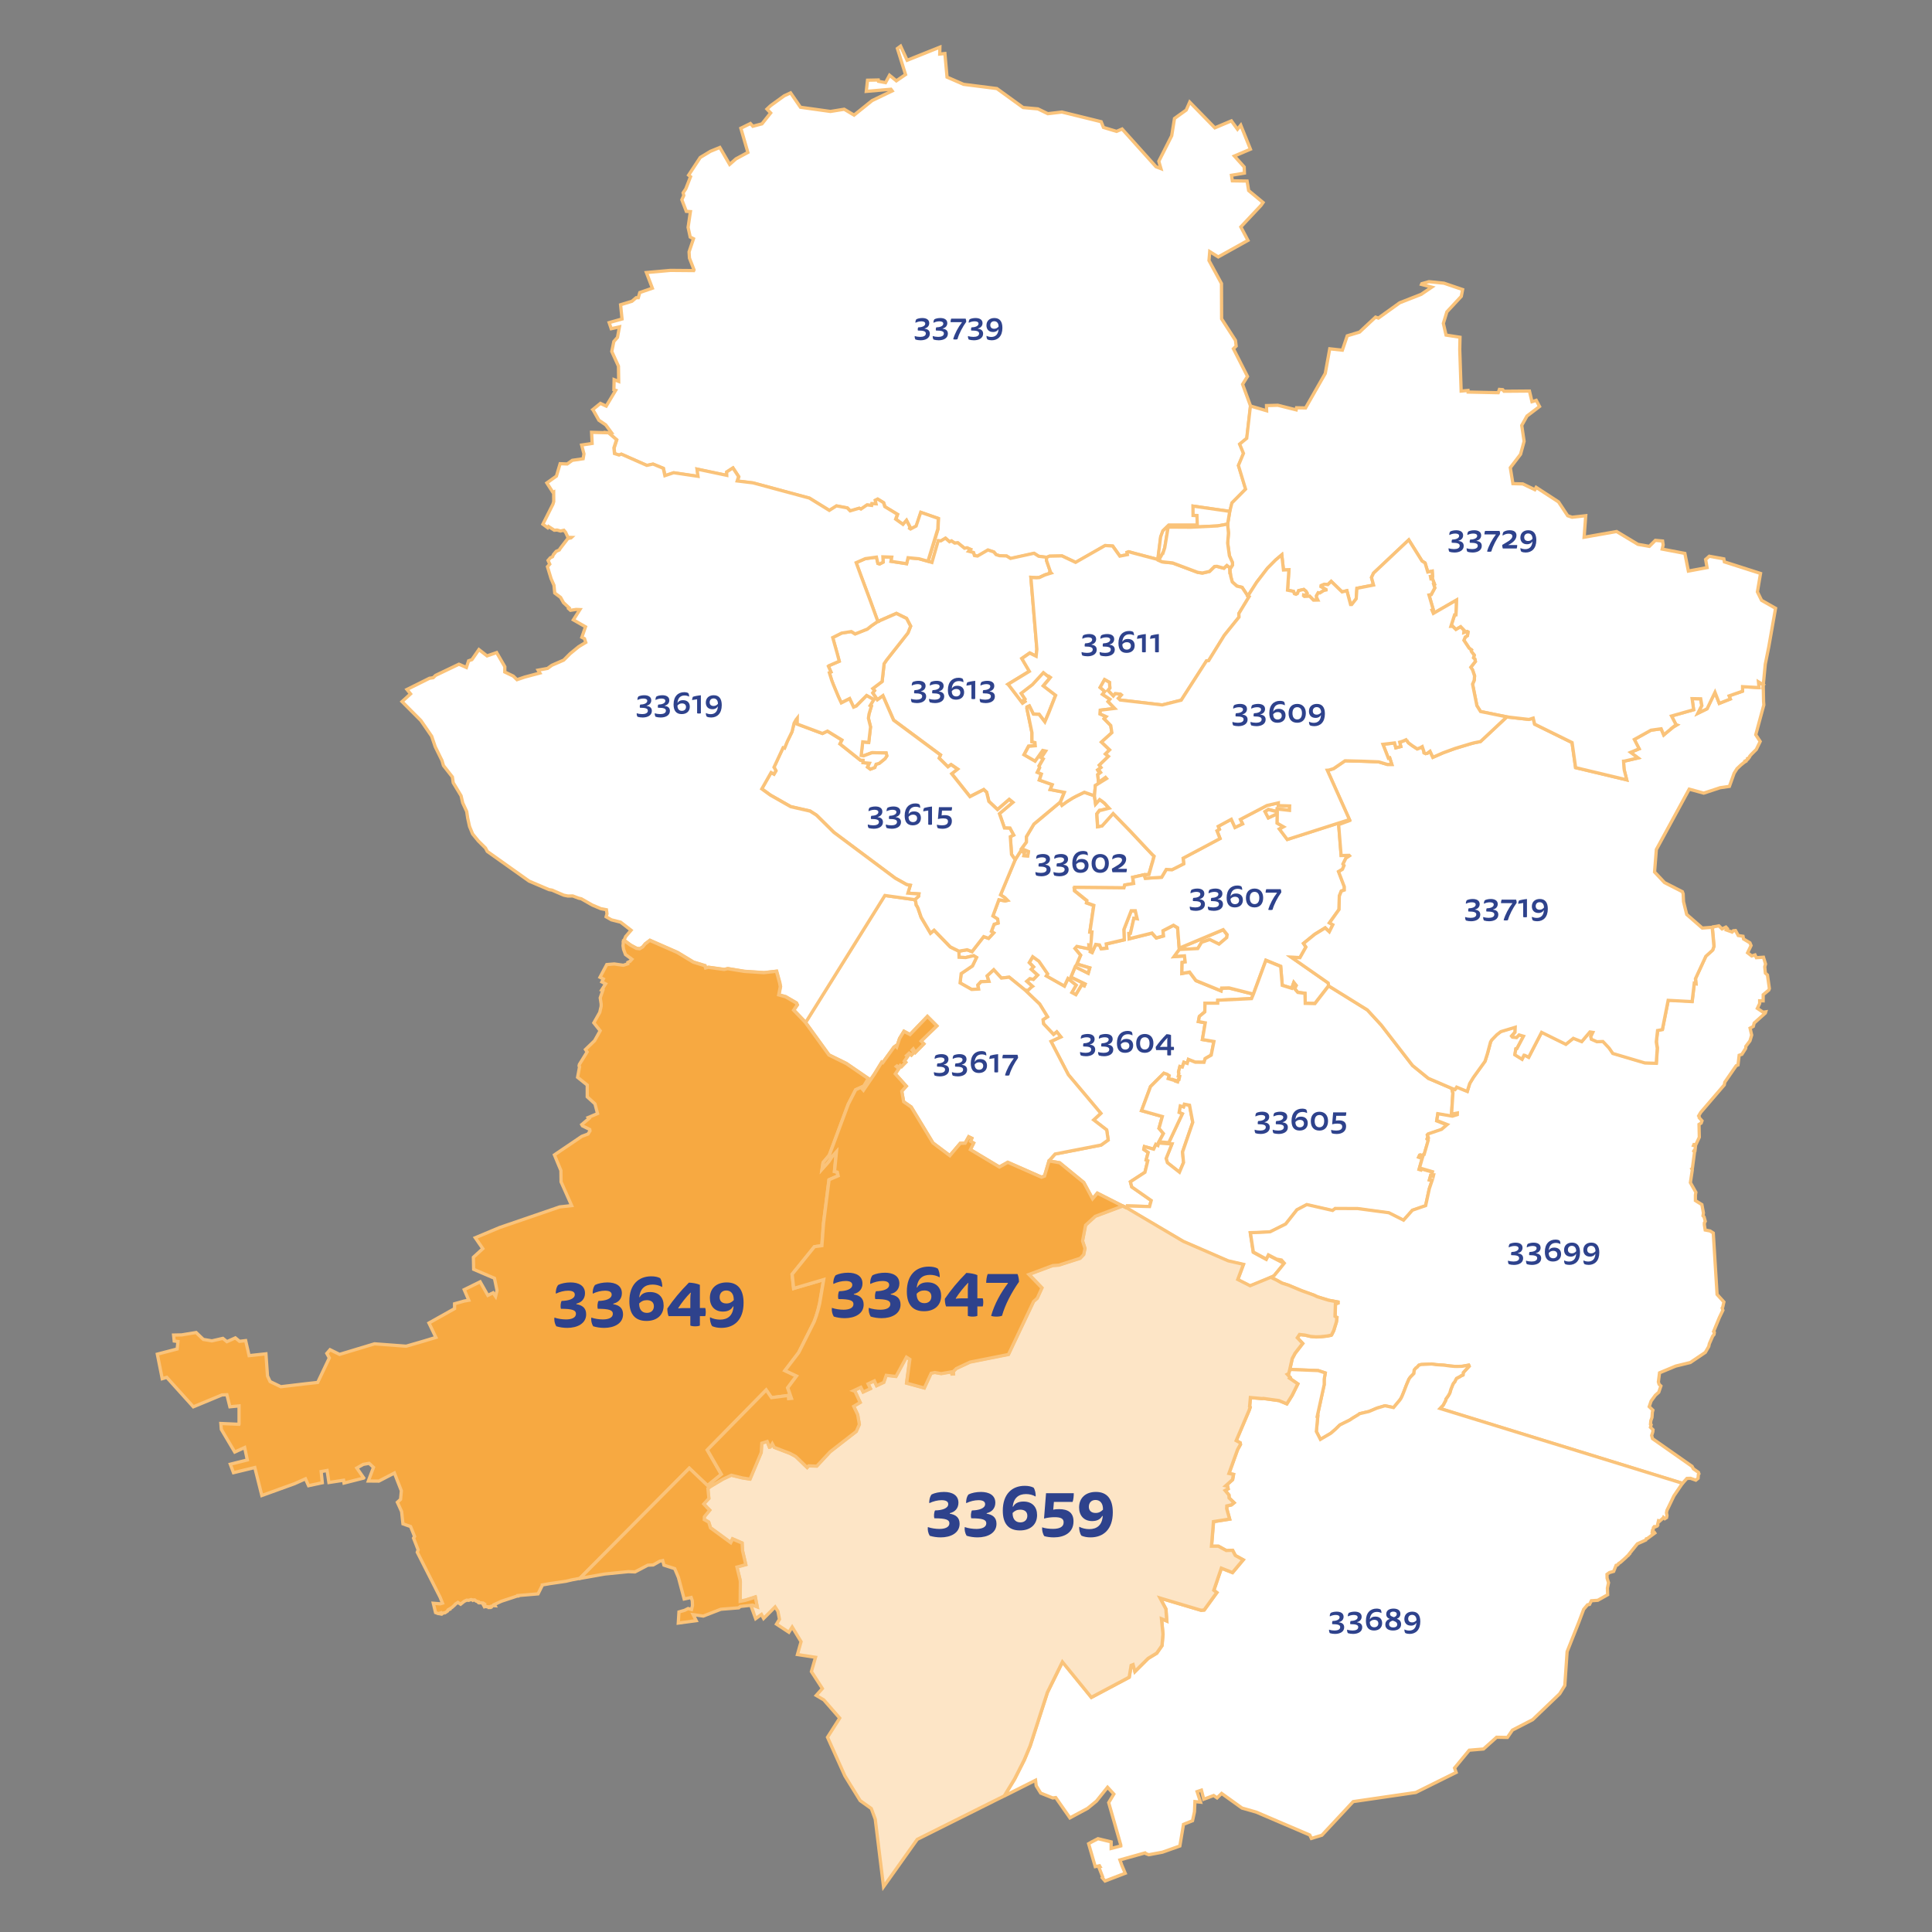 <?xml version="1.0" encoding="UTF-8"?><svg id="Ebene_1" xmlns="http://www.w3.org/2000/svg" viewBox="0 0 595 595"><rect x="0" y="0" width="595" height="595" fill="#808080" stroke="none"/><defs><style>.cls-1{fill:#2e428c;}.cls-2{fill:#f7a941;}.cls-2,.cls-3,.cls-4{stroke:#fac37a;}.cls-3{fill:#fde5c6;}.cls-4{fill:#fff;}</style></defs><g id="PLZ-Gebiete"><path id="_33739" class="cls-4" d="m182.56,126.14l2.35-1.91,1.79.84,2.91-4.86-.55-.17.07-3.13,1.41.55-.07-4.68-2.06-4.54.63-3.06,1.13-1.28.6-3.24-2.53.57-.64-1.88,3.97-1.11-.45-4.39,3.49-1.06,1.31-1.11h.66s.46-1.59.46-1.59l3.87-1.33-1.84-4.83,7.39-.66,7.18.06.1-.22-1.41-3.63-.12-1.91,1.37-4.05-1.02-.52-.65-2.98.72-4.85-1.27-.08-1.37-3.57.6-1.33-.21-.81.82-1.21,1.47-3.76-.6-.47,3.58-5.44,3.14-1.9,2.9-1.19,3.02,5.22,1.95-1.71,3.66-1.98-2.16-7.45,2.95-1.45.75.84,2.8-.74,2.68-3.36-1.14-1.19,1.15-1.07,4.17-3.02,1.96-.9,3.04,4.43,9.24,1.29,4.23-.68,3.04,1.81,5.56-4.48,6.18-2.97-.39-.52-7.59.66.38-3.44,3.32-.07.07.41,2.16.41,1.23-2.28,2.1,1.72,2.83-1.93-2.51-8.03.99-.73,2.01,4.36,10.09-4.04-.05,2.12,1.59-.16.66,7.27,5.09,2.22,10.26,1.3,8.08,5.85,4.56.41,3.05,1.48,4.33-.51,12.1,2.98.7,1.76,4.04,1.22,1.71-.73,10.44,11.62,1.51.58-.65-2.27,3.97-7.85.86-5.33,3.61-2.59,1.08-2.45,7.74,7.93,5.09-2.15,1.88,2.58,1.01-1.25,2.98,7.4-4.95,2.1,3.03,3.37.07,1.89-3.99.67.26,1.71,4.55.07.48,2.93,4.44,3.67-.65.92-6.2,6.6,2.19,4.15-9.14,5.09-2.63-1.64-.23,2.75,3.85,7.09.04,10.87,4.27,6.64.21,1.74-.84.83,4.33,8.52-1.51,2.43,2.46,6.7-1.14,9.95-2.18,1.79,1.18,2.85-1.56,3.73,2.21,7.29-4.21,4.24-.66,2.61-11.31-1.63.02,2.86,1.2.04.11,2.98h-8.82s-1.79,1.72-1.79,1.72l-.69,1.86-.88,6.98-7.19-1.89-1.78-.49-.52.18.13.71-2.33.46-2.22-3.11-2.3-.16-9.1,5.19-4.21-1.99-3.85.08-.87.38-2.42-.3-1.44-.93-7.24,1.59-1.23-.76-2.14-.07-1.07-.33-.72-.84-1.8-.6-3.21,1.87-.93-.14-.35-.96-1.46-.37.51-.63-1.03-.45-.73.16-2.1-1.7-.94.1-1-.68-.58.27-1.28-1.11-1.39.84-.81-.06-1.94,6.71-1.23-.38,3.04-9.96.14-3.24-5.4-1.88-1.42,4.23-1.72.91-.32-.21.11-.43-1.06-2.03-1.06,1.25-2.26-1.62.54-1.49-3.88-2.35-.4-1.24-1.81-1.1-.73.37.24,1.1-1.27-.06-.08.55-1.43-.16-1.86,1.28-.54-.26-2.79.82-.9-.92-3.32-.62-2.2,1.39-6.14-3.79-17.35-4.68-4.88-.59.43-1.35-1.76-2.67-1.92,1.25.04,1.04-9.17-1.93.31,2.23-7.5-1.11-2.7.91-.5-2.28-3.17-1.3-1.9.41-7.85-3.47-.69.28-1.41-.45-.18-1.74.82-2.53-2.49-2.13.86-.09-1.78-2.41-2.11-1.43-1.8-3.2Z"/><path id="_33604" class="cls-4" d="m315.69,304.89l2.27-1.16-1.73-1.53.98-.84,1.07.24,1.28-1.31-1.96-1.79.71-.73-1.3-1.33,1.07-1.82,1.91,1.38,2.7,3.91-.4.62,5.54,3.13,1.1-2.33,2.56,2.05-1.32,2.26,1.18.64,1.82-3.03.78.35.24-.55-4.37-2.12,1.33-3.21,4,2,.47-1.65-3.95-1.19,1.14-2.71-1.73-2.08.59-.65,3.73.75-.05-1.2.72.14-.3,1.97.57.27,1.1-2.46,1.17.16.51,1.13,1.72-.16-.16-1.29,5.55-1.29-.12-3.13,2.26-5.78h1.27s.57,2.45.57,2.45l-1.01-.16-1.07,4.66-.45.02.06,1.63,7.04-1.75,1.32,1.49,2.18-.61-.13-1.6,3.24-1.68,1.27.76.5,6.3,13.54-5.7,1.22,1.52-.13.91-2.37,2.02-2.86-1.41-2.53.86-1.15,1.92-5.69.28-1.59,2.17,3.17-.21.22,1.88-.94.15-.08,3.38,2.37-.42,1.97,2.62,7.74,3.16.15-.84,2.32-.05,7.47,1.9-.56,1.34-10.4.51-.03.9h-3.89s-.08,2.68-.08,2.68l-1.67,1.39-.3,1.59,2.11.39-.87,5.15,3.54.6-.83,4.2-1.85,1.06-.37,1.15-2.7-.03-2.1-.84-.37,1.2-1.01-.33-.5,1.45-.74-.16-.43,1.69.35,1.37-.62,1.7-2.92-1.02.27-.9-1.59-.76-4.11,4.1-2.76,7.42,6.39,1.8-1.02,3.65,1.36,1.6-1.37,2.55,3.02.24,4.17-8.86-.99-.43.36-2,1.01.28.24-.82,1.6.31,1,5.27-3.14,9.13.3,3.25-1.26,2.98-3.71-2.91-.4-1.31,1.79-4.46-4.1-.31-.22.77-.64-.31-.67,1.43-2.84-.78-.18.87,1.34.93-.62,2.33.5.22-.88,3.57-4.47,2.91.41,1.58,5.99,4.19-.51,1.86-6.84-.19-.12.69-9.11-4.62-1.48,1.73-2.7-5.01-7.43-6.08-3.28-.57,1.88-2.11,14.17-2.76,2.18-1.56-.46-3.1-4-3.08,2.19-2.04-9.99-11.87-5.35-10.27,3.03-1.39-1.24-1.54-.99.8-3.1-3.3-.14-1.27,1.36-.89-2.4-3.9-4.52-4.33Z"/><path id="_33602" class="cls-4" d="m295.32,292.95l2.49-.44,1.53.57,3.59-4.61,1.52.52,1.55-1.68-.7-.45.85-2.22,1.21-.35-.13-1.23-1.47-.95,1.85-4.99,1.93.34.72-.16-.8-.81-1.34-.89,4.5-10.8,1.74-2.74,1.16.58-.19.89,1.14.09.22-1.33-2.12-.89,1.51-2.03v-1.66s2.31-3.88,2.31-3.88l8.14-6.8.49.95,1.51-1.09,1.72-1.08,1.01-.55,2.65-1.28,3.11,1.09.37,2.52,1.22-1.37.68.45.83.66,1.41,1.54-2.42.63-.52.06-.82,1.08.24,3.94,1.35-.25,3.42-3.82,5.3,5.44,4.88,5.21,1.98,2.08.46.42-.55,2.04-.04.06-1.01,3.55-1.48.09-3.51.79.26,1.91-2.71.46-.27.88-15.13-.14-.06,1.06,3.79,3.06-.1.67,2.23.81-1.2,8.17.62.03-.21,4.05-.72-.14.05,1.2-3.73-.75-.59.65,1.73,2.08-1.14,2.71,3.95,1.19-.47,1.65-4-2-1.33,3.21,4.37,2.12-.24.55-.78-.35-1.82,3.03-1.18-.64,1.32-2.26-2.56-2.05-1.1,2.33-5.54-3.13.4-.62-2.7-3.91-1.91-1.38-1.07,1.82,1.3,1.33-.71.73,1.96,1.79-1.28,1.31-1.07-.24-.98.84,1.73,1.53-1.32,1.25-.95-.09-4.86-3.95-2.41.27-2.35-2.54-2.01,1.86.53,1.68-2.44.12-.95,1.02.21,1.24-2.15.12-3.56-2.01.33-2.87,3.48-2.37,1.26-2.6-.89-.54-2.45.57-2.04-.09-.06-1.85Z"/><path id="_33607" class="cls-4" d="m330.96,274.35l.06-1.06,15.13.14.27-.88,2.71-.46-.26-1.91,3.51-.79.36,1.07,5.02-.32,1.43-2.42,1.79.08,3.58-1.81-.18-1.73,11.36-6.04-.94-2.4.74-.45-.35-.91,4.03-2.18,1.14,2.52,2.31-1.1-.65-1.39,8.18-4.28,3.51-.8-.02.83,3.5.1-.04,1.37-3.79-.42-.03.84-2.68-.67-1.03.64,1,1.94,2.77-1.31-.04,2.92,1.96,1.12-1.27.7,2.42,3.21,18.86-6.04.2.26-3.24,1.2.77,9.52,2.46-.06.12.13-1.11.74-.89,1.81.32.46-.5,1.17-1.19.72,1.75,4.64v1.02s-.92.33-.92.33l-.61,1.55-.08,4.11-2.95,4.12,1.03.58-1.08,2.17-1.28-1.19-3.19,1.96-3.48,2.82.75,1.1-1.84,3.28-2.63-.1,11.33,7.9.12.88-4.22,5.45-2.99-.07-.08-3.08-2.2-.29-.99-1.14.48-.97-.73-.92-.64,1.76-2.92-.91-.48-5.83-4.55-1.86-3.86,10.43-7.47-1.9-2.32.05-.15.84-7.74-3.16-1.97-2.62-2.37.42.08-3.38.94-.15-.22-1.88-3.17.21,1.59-2.17,5.69-.28,1.15-1.92,2.53-.86,2.86,1.41,2.37-2.02.13-.91-1.22-1.52-13.54,5.7-.5-6.3-1.27-.76-3.24,1.68.13,1.6-2.18.61-1.32-1.49-7.04,1.75-.06-1.63.45-.02,1.07-4.66,1.01.16-.57-2.47h-1.27s-2.26,5.79-2.26,5.79l.12,3.13-5.55,1.29.16,1.29-1.72.16-.51-1.13-1.17-.16-1.1,2.46-.57-.27.51-6.02-.62-.03,1.2-8.17-2.23-.81.1-.67-3.79-3.06Z"/><path id="_33605" class="cls-4" d="m347.07,372.08l.12-.69,6.84.19.51-1.86-5.99-4.19-.41-1.58,4.47-2.91.88-3.57-.5-.22.62-2.33-1.34-.93.18-.87,2.84.78.67-1.43.64.31.22-.77,4.1.31-1.79,4.46.4,1.31,3.71,2.91,1.26-2.98-.3-3.25,3.14-9.13-1-5.27-1.6-.31-.24.82-1.01-.28-.36,2,.99.43-4.17,8.86-3.02-.24,1.37-2.55-1.36-1.6,1.02-3.65-6.39-1.8,2.76-7.42,4.11-4.1.89.27.3.17.41.31-.27.9,1.38.41.04-.12.97.31-.07.22.59.2.2-.66.21-.04.21-1-.42-.09.19-.87-.12-.4.43-1.69.74.16.5-1.45,1.01.33.37-1.2,2.1.84,2.7.03.37-1.15,1.85-1.06.83-4.2-3.54-.6.87-5.15-2.11-.39.3-1.59,1.67-1.39.08-2.68h3.89s.03-.9.03-.9l10.4-.51.56-1.34,3.86-10.43,4.55,1.86.48,5.83,2.92.91.64-1.76.73.92-.48.97.99,1.14,2.2.29.08,3.08,2.99.07,4.22-5.45,11.94,7.41,4.29,4.67,9.62,12.44,4.86,3.95,7.16,3.07.37,1.55-.42,6.52,1.78-.34-.02.5-1.51.47-4.47-.76-.33,2.09,3.2,1.25-1.74,1.48-4.1,1.39-.25.24.28.93h-.12s-.17.13-.17.13l-.07.18.23.24.1.23-.05.39-1.21,4.01-.25.06-.1.36-.83-.32-.2.07-.26.56,1.08.37-.97,3.39.54.16.11-.35,3.44,1-.24.98h.6s-.13.53-.13.53l-.79-.32-.35,1.25.83.15-.88,2.62-1.13,5.22-4.07,1.4-2.74,3.08-4.52-2.28-9.63-1.3-6.91-.03-.79.61-7.95-1.81-3.02,1.59-3.48,4.4-4.79,2.39-6.07.27.91,5.97,3.99,2.16.64-1.28,4.89,2.54-3.13,3.84-.99.53-6.35,2.61-3.81-1.93,1.74-4.67-4.68-1.07-13.82-6-17.4-10.29Z"/><path id="_33617" class="cls-4" d="m248.09,314.87l24.39-39.09,9.23,1.29.28.62.18,1.09.28.39.25.52.97,2.84,2.88,4.88,1.1-.91,4.99,5.14,2.67,1.32.06,1.85,2.04.09,2.45-.57.89.54-1.26,2.6-3.48,2.37-.33,2.87,3.56,2.01,2.15-.12-.21-1.24.95-1.02,2.44-.12-.53-1.68,2.01-1.86,2.35,2.54,2.41-.27,4.86,3.95,4.52,4.33,2.4,3.9-1.36.89.14,1.27,3.1,3.3.99-.8,1.24,1.54-3.03,1.39,5.35,10.27,9.99,11.87-2.19,2.04,4,3.08.46,3.1-2.18,1.56-14.17,2.76-1.88,2.11-1.38,4.67-.93.34-10.39-4.58-2.58,1.45-8.93-5.35,1-2.02-.94-.55.38-.92-.96-.47-1.11,1.97-1.49.05-3.21,3.79-5.2-3.91-6.71-11.08-2.32-1.61-.58-3.23,1.4-1.57-3.4-3.79,1.1-1.61-.78-.66.21-.17.59.41.4-.56.43.33,1.26-1.29-.41-.37,1.02-1.46-.33-.27.77-.73.71.61.81-.88-.6-.67.36-.37.66,1.08,2.6-2.63-.85-.84,4.86-4.68-2.91-2.92-5.35,5.58-1.87-1.01-1.35,2.21-.89,2.65-.33-.34-.53.38-3.43,4.76-.3-.16-2.26,3.68-3.4,4.98-.39-.44.51-.87,1.4-2.32-6.75-4.63-5.35-2.63-7.24-10.02Z"/><path id="_33699" class="cls-4" d="m521.18,359.87l-.17.11.17.32-.59,3.92,1.69,2.98-.14.83v1.72s1.99,1.23,1.99,1.23l.48,2.58-.13.87.33.36.36,1.34-.28.49v.59s.26,1.6.26,1.6l1.51.29.98.63,1.17,18.92,2.1,2.32-.34,1.52-.19.35.22.68-1.08,2.23-1.78,4.33.23.27-.1.65-.41.49-1.03,2.35-.19.85-1.05,1.81-4.63,3.12-4.47,1.09-5,2.08-.36,2.8.22.73.56.53-.66,1.93-1.05.92-1.31,1.79-.58,1.72,1.13,1.08-.17.67-.1,1.56-.37,1.04-.09,1.07.19.17-.21.77.79.75-.06.65-.36,1.11.26.98,12.19,8.54.4.75,1.56,1.09.15.45-.18.28-.08,1.11-.69.57-1.63-.57-1.11.03-.85.94-.53.58-74.66-23.04.97-1.03.82-1.56v-.29s.78-1.1.78-1.1l.44-.79.33-1.14.65-1.61.18-.29.36-.4.28-.6.27-.46,1.2-.64.2-.17.6-.24.08-.74,1.81-1.97-.14-.32-2.02.36-1.64.04-.81-.02-1.29-.12-1.86-.25-2.53-.17-1.26-.19-3.26.16-.66.2-.58.66-.34.21-.52.63-.11,1.06-1.13,1.17-.4.58-.75,1.76-.91,2.37-.49,1.18-.3.6-.36.53-1.93,2.31-2.64-.56-2.49.74-2.41,1.02-2.93.69-.38.31-1.73,1.04-.95.63-2.98,1.47-1.38,1.34-1.39,1.21-3.24,1.91-1.25-2.44.44-4.7h-.16s2.13-9.75,2.13-9.75v-1.63s.33-1.95.33-1.95l-2.16-.72-8.73-.35.74-3.32.88-1.65,2.35-3.03-1.65-1.74.69-1.01,1.65.18,1.82.42,1.54.13,1.41-.04,2.04-.22,1.3-.26.14-.19.63-1.27.82-2.67.11-.83.05-.52-.3-.13-.28-.19.13-4.01h.44s.33-.1.33-.1v-.32s-2.84-.53-2.84-.53l-3.54-1.09-1.05-.51-3.72-1.33-4.13-1.73-1.97-.63-1.54-.86-1.9-.93.99-.53,1.93-2.33,1.2-1.51-.87-.98-1.48-.26-2.54-1.31-.64,1.28-3.99-2.16-.91-5.97,2.9-.08,3.18-.19,4.79-2.39,3.48-4.4,3.02-1.59,7.95,1.81.79-.61,6.91.03,6.71.9,2.92.39,4.52,2.28,2.74-3.08,4.07-1.4,1.13-5.22.88-2.62-.83-.15.35-1.25.79.32.13-.54h-.6s.24-.98.24-.98l-3.44-1-.11.35-.54-.16.97-3.39-1.08-.37.26-.56.2-.07.83.32.1-.36.25-.06,1.26-4.4-.33-.47.07-.18.29-.13-.28-.93.25-.24,4.1-1.39,1.74-1.48-3.2-1.25.33-2.09,4.47.76,1.51-.47.02-.5-1.78.34.42-6.52-.37-1.55,1.05.41.21-.26.31-.5,3.25,1.33.74-2.42,1.16-1.91,3.56-4.93.77-2.43.95-3.56.34-.58,1.57-1.62,1.25-.97,4.44-1.34-.06,1.54-1.05,1.19.26.31,1.25.12.78-.81,1.37.4-2.03,3.84-.34.1-.3,1.78,2.21,1.38.62-1.25.25.04,1.17.61,3.99-7.69,7.48,3.69,2.29-1.85,2.58,1.02,2.54-2.99.89.14-.63,1.31.18.8,1.71.76,1.85-.06,1.91,2.03,1.14,1.65,9.86,2.92,3.51.11.31-4.64-.3-1.96.4-3.5,1.47-.27,1.79-9.02,7.37.39.67-5.66.49.14-.13-1.52,3.2-6.91,2.11-1.9.38-1.14-.48-5.37.18-.54,1.78-.32.97.95,1.2-.57.43.46-.27.44,1.74.63.38-.41.68-.05.83,1.53,1.47.23.17.84,1.96,1.18.35.84-1.07,2.22,1.27.98,1.02-.32.41.86,2.19-.15.64,2.1-.25.85.2,1.95.64.59.59,4.16-.17.46-1.73,1.43-.02,1.9-1.07-.02v.84s-.72,1.49-.72,1.49l1.78,1.19.8-.12-.12.38-3.43,3.07-.27,1.04-1,.53.5,2.14-.53,1.78-1.26,1.67-.06.64-1.17,1.84-.84.28-.35,2.99-.57.24-3.5,5.07-.16.84-7.26,8.46-.64,1.08.18.28v.27s.86.96.86.96l-.26.71-.66.39.09,3.96-1.07,2.29-.59-.04-.12.29.61.16-.15,1.34h-.25s-.14.24-.14.24l.24.28-.65,4.94Z"/><path id="_33719" class="cls-4" d="m526.67,285.63l.86-.06-.18.54.48,5.37-.38,1.14-2.11,1.9-3.2,6.91.13,1.52-.49-.14-.67,5.66-7.37-.39-1.79,9.02-1.47.27-.4,3.5.3,1.96-.31,4.64-3.51-.11-9.86-2.92-1.14-1.65-.31-.33-1.6-1.7-1.85.06-1.71-.76-.18-.8.63-1.31-.89-.14-2.54,2.99-2.58-1.02-2.29,1.85-7.48-3.69-3.99,7.69-1.17-.61-.25-.04-.62,1.25-2.21-1.38.3-1.78.34-.1,2.03-3.84-1.37-.4-.78.81-1.25-.12-.26-.31,1.05-1.19.06-1.54-4.44,1.34-1.25.97-1.57,1.62-.34.58-.95,3.56-.77,2.43-3.56,4.93-1.16,1.91-.74,2.42-3.25-1.33-.31.5-.21.26-1.05-.41-7.16-3.07-4.86-3.95-9.62-12.44-4.29-4.67-11.94-7.41-.12-.88-11.33-7.9,2.63.1,1.84-3.28-.75-1.1,3.48-2.82,3.19-1.96,1.28,1.19,1.08-2.17-1.03-.58,2.95-4.12.08-4.11.61-1.55.93-.33v-1.02s-1.77-4.64-1.77-4.64l1.19-.72.5-1.17-.32-.46.89-1.81,1.11-.74-.12-.13-2.46.06-.77-9.52,3.24-1.2-.2-.26.28-.09-6.82-15.21.46-.03,1.48-.46,3.52-2.41,5.4.13,4.95.19,2.68.8h1.38s-.64-1.99-.64-1.99l-.41.11-1.68-4.31,3.57-.42.41,1.49,1.52-.39-.35-1.35.65-.19.61-.23,1.07-.49-.14.13-.02.15.23.42.32.44,1.24.91,1.45.94.93-.36.61-.34.48,1.4.09.52.25.06h-.07s.59.29.59.29l.06.22v-.16s.04-.17.04-.17l.17-.16.78-.57.88,1.86,3.16-1.39,3.7-1.35,4.74-1.43,1.09-.29,1.98-.4,8.1-7.59,6.8.78,1.31-.41.46,1.86,11.52,5.67,1.09,7.72,15.74,3.76-.78-3.08-.07-.62-.13-2.05.32-.03,4.13-.96-2.29-1.73,2.64-1.09-1.48-2.88,5.13-2.85,3.13-.43.81,1.89.87-.75,1.74-1.42-.04-.03,1.1-.86.02.02-.05.18.33-.2-.18-.06-1.41-2.71,6.82-1.93-.48-3.42,2.65.05.36,2.12-1.17,2.31,2.77-1.35,2.44-5.08,1.33,3.41,3.39-1.35-.38-.96,4.16-1.44v-1.4s5.05.29,5.05.29l-.17-1.77,1.51.92.1,5.15.08,1.05-2.49,9.17,1.37,2.08-1.2,2.45-1.45,1.44-.56.63-.05.23-.3.39-.05-.06-.29.17.03.15-.25.33-.48.26.1.16-.34.2-1.08.87-1.24,1.18-.87,1.38-1.45,4.05-2.85.41-5.06,1.67-4.47-1.23-10.12,18.59-.55,6.93,3.07,3.26,5.49,2.8.25.66.11,2.41.98,3.94,4.8,4.19,2.41-.18Z"/><path id="_33729" class="cls-4" d="m543.06,210.91l-1.51-.92.17,1.77-5.06-.29v1.4s-4.15,1.44-4.15,1.44l.38.96-3.39,1.35-1.33-3.41-2.44,5.08-2.77,1.35,1.17-2.31-.36-2.12-2.65-.05.48,3.42-6.82,1.93,1.41,2.71.18.06-.33.2.05-.18-.02-.02-1.1.86.04.03-1.74,1.42-.87.75-.81-1.89-3.13.43-5.13,2.85,1.48,2.88-2.64,1.09,2.29,1.73-4.13.96-.32.03.13,2.05.07.62.78,3.08-15.74-3.76-1.09-7.72-11.52-5.67-.46-1.86-1.31.41-6.8-.78-8.1-1.65-1.13-1.81-1.33-6.62.51-1.19.11-1.35-.62-1.84-.54-.82,1.41-1.8-.16-.74-.43-.38.24-.81-.8-1.02-.13-.29.09-.3-.74-.55-.65-1.03-.95-1.38.41-1.01.67-.42.18-1.14-.24-.15-1.05.34.07-.7-1.06-1.09-1.44.84-.98-.97h-.57s1.14-3.56,1.14-3.56l.41-.04.16-4.48-7.11,4.09-.44-1.03.39-.18-1.3-4.46.69-.14,1.1-2.04-.36-1.16.24-.06-.61-1.63-.46.06-.15-.74.65-.1-.11-1.53-1.36.27-.83-2.79-.95-.6-4.07-6.5-10.84,10.22-.64,1.35.64,2.33-5.13,1-.22,3.23-1.39,1.77h-.34s-1.15-4.26-1.15-4.26l-1.47.37-3.35-3.24-1.03.99-1.05-.11-1,.41-.04.31,1.54.9v.15s-.71.16-.71.16l-1.19.76-.51-.07-.53.92v.46s.41.88.41.88l-1.34.03-1.21-1.23-1.59.09-.26-.23.02-.22.49.12.57-.67-.36-.62-.66-.54-1.58.36-.39.92-.42.21-.49-.17-.29-.73-1.83-.37.42-6.28-1.67.07-.53-4.67-1.89,1.59-2.53,2.56-3.3,4.3-2.72,4.24-1.79-2.69-1.59-.38-1.43-1.28-.48-1.75-.26-2.16.83-1.31-.03-.76-.93-2.07-.54-3.92.25-3.08-.27-2.76.66-3.93.66-2.61,4.21-4.24-2.21-7.29,1.56-3.73-1.18-2.85,2.18-1.79,1.14-9.95,4.99,1.47-.03-1.59,3.48-.1,5.65,1.41.12-.64,2.78.05,6.06-10.62,1.38-7.59,3.89.42,1.5-4.42,3.78-1.14,4.94-4.62.87.3,6.57-4.72,6.61-2.59,3.27-2.22-3.17-.84.1-.23,2.19-.62,4.63.47,5.74,1.96-.4,2.09-4.45,4.79-1.08,3.54.83,3.6,4.3.67-.08,3.76.43,12.82,2.11-.2.03.5,9.28.2.36-1.02,1.02.08.4.49,7.84-.06.77,3.27,1.32-.41,1.01,1.9-3.87,2.94-1.61,2.88.73,4.89-1.09,4-3.16,4.14.8,4.91,3.04.08,3.72,1.78.4-.72,6.89,4.48,2.82,4.26,1.35.46,4.21-.47-.5,6.63,10.01-1.76,6.57,3.95,3.51.62,1.85-1.85,2.23.2.18,1.21-.3,1.28,6.98,1.33,1.08,5.44,5.75-1.07-.44-2.52,1.13-.98,4.48.81.17.93,11.13,3.56-.96,5.67,1.28,2.61,4.31,2.45-2.08,11.81-1.09,5.43-.61,6.36Z"/><path id="_33613" class="cls-4" d="m263.68,173.27l2.8-1.23,3.44-.47.45,1.94.53.17,1.09-.57-.08-1.63,2.72.09-.21,1.29,4.79.73.45-1.84,3.38.32,2.74.77,1.23.38,1.94-6.71.81.06,1.39-.84,1.28,1.11.58-.27,1,.68.94-.1,2.1,1.7.73-.16,1.03.45-.51.63,1.46.37.35.96.93.14,3.21-1.87,1.8.6.72.84,1.07.33,2.14.07,1.23.76,7.24-1.59,1.44.93,2.42.3-.03.94,1.16,3.36-.07.12.36.39-1.92.6-1.73.8-.9.07-1.7-.11,1.84,22.11-.23,2.16-1.97-.97-2.43,1.69,2.31,3.94-6.53,3.98,4.42,5.8.74-.5-.37-.49.34-.28-1.16-1.75,3.5-2.7,3.37-3.68,1.62,1.3.11-.13.42.3-.7.89-1.46,1.73,3.78,2.9-2.09,5.31-1.23,2.88-1.77-2.32-1.77-.08-1.23-2.49-.72.33-.03.42,1.56,7.48v2.8s.91.22.91.22l.09.98-2.04.17-1.39,2.61,3.38,1.95,2.34-3.29.92.2-1.34,2.04.6.37-1.28,2.2.18.49-.71,1.46,1.23.51-.62,1.87,3.97,1.4-.62,1.52,4.35.85-1.22,3.02-8.14,6.8-2.32,3.88v1.66s-1.49,2.03-1.49,2.03l2.12.89-.22,1.33-1.14-.09.19-.89-1.16-.58-1.74,2.74-1.12-1.63-.37-5.47,1.02-.5-1.14-2.11-1.69-.07-1.54-4.41,4.11-3.48-1.1-.9-3.61,3.12-2.67-2.53-.68-2.8-.89-.82-4.25,2.17-5.62-7.06,1.81-1.43-2-1.37-.97.68-2.71-2.68.42-.98-14.45-10.72-3.28-7.5-1.71,1.23-1.44-2.12.56-.71-.53-.63,2.87-2.17.61-5.48.76-1.12,6.59-8.36.82-2.08-1.25-2.39-3.13-1.53-5.72,2.5-2.31-6.35-3.06-8.18-1.32-3.63Z"/><path id="_33615" class="cls-4" d="m234.58,242.96l2.87-5.05.9.49.6-1.02-.36-.7-.25-.39,2.8-6.03.46.12.87-2.11,1.42-2.91.64-2.66.59-1.05.39-.49-.03,1.81,7.78,2.91,1.55-.73,4.47,2.75-.6,1.2,6.29,5.01.82.03v.73s1.93.18,1.93.18l-.55,1.18.86.63,1.35-.5.4-1.01.97-.26,1.81-1.47.54-.83-.22-.91-4.34-.08-2.6.97-.75-.12.48-4.19,1.85.19.56-4.8-.66-2.65.18-1.27.74-2.47-.38-.18,1.13-1.84-2.21-1.22-3.2,3.22-.82.33-1.22-2.6-2.57,1.29-.9-1.92-1.53-3.66-.52-1.36-.73-2.35.5-.23-.8-1.79.18-.15,3.17-1.36-.57-2.17-1.44-5.13,2.75-1.38,2.97-.47,1.19.73,3.77-1.5,1.22-.99,1.86-1.27.15-.03,5.72-2.5,3.13,1.53,1.25,2.39-.82,2.08-6.59,8.36-.76,1.12-.61,5.48-2.87,2.17.53.63-.56.71,1.44,2.12,1.71-1.23,3.28,7.5,14.45,10.72-.42.98,2.71,2.68.97-.68,2,1.37-1.81,1.43,5.62,7.06,4.25-2.17.89.82.68,2.8,2.67,2.53,3.61-3.12,1.1.9-4.11,3.48,1.54,4.41,1.69.07,1.14,2.11-1.02.5.37,5.47,1.12,1.63-4.5,10.8,1.34.89.8.81-.72.16-1.93-.34-1.85,4.99,1.47.95.13,1.23-1.21.35-.85,2.22.7.45-1.55,1.68-1.52-.52-3.59,4.61-1.53-.57-2.49.44-2.67-1.32-4.99-5.14-1.1.91-2.88-4.88-.97-2.84-.25-.52-.28-.39-.18-1.09-.28-.62,1.16-1.04.02-.43.06-.29-2.06-.1-1.32-.16.73-2.4-1.12-.22-3.52-1.97-18.89-14.11-5.35-5.3-1.99-1.27-5.94-1.35-6.25-3.55-2.67-1.93Z"/><path id="_33619" class="cls-4" d="m187.39,133.28l2.49,2.13-.82,2.53.18,1.74,1.41.45.69-.28,7.85,3.47,1.9-.41,3.17,1.3.5,2.28,2.7-.91,7.5,1.11-.31-2.23,9.17,1.93-.04-1.04,1.92-1.25,1.76,2.67-.43,1.35,4.88.59,17.35,4.68,6.14,3.79,2.2-1.39,3.32.62.9.92,2.79-.82.54.26,1.86-1.28,1.43.16.08-.55,1.27.06-.24-1.1.73-.37,1.81,1.1.4,1.24,3.88,2.35-.54,1.49,2.26,1.62,1.06-1.25,1.06,2.03-.11.43.32.21,1.72-.91,1.42-4.23,5.4,1.88-.14,3.24-3.04,9.96-2.74-.77-3.38-.32-.45,1.84-4.79-.73.21-1.29-2.72-.09.08,1.63-1.09.57-.53-.17-.45-1.94-3.44.47-2.8,1.23,1.32,3.63,3.06,8.18,2.31,6.35-.15.03-1.86,1.27-1.22.99-3.77,1.5-1.19-.73-2.97.47-2.75,1.38,1.44,5.13.57,2.17-3.17,1.36-.18.15.8,1.79-.5.23.73,2.35.52,1.36,1.53,3.66.9,1.92,2.57-1.29,1.22,2.6.82-.33,3.2-3.22,2.21,1.22-1.13,1.84.38.18-.74,2.47-.18,1.27.66,2.65-.56,4.8-1.85-.19-.48,4.19.75.12,2.6-.97,4.34.08.22.91-.54.83-1.81,1.47-.97.26-.4,1.01-1.35.5-.86-.63.55-1.18-1.94-.18v-.73s-.81-.03-.81-.03l-6.29-5.01.6-1.2-4.47-2.75-1.55.73-7.78-2.91.03-1.81-.39.49-.59,1.05-.64,2.66-1.42,2.91-.87,2.11-.46-.12-2.8,6.03.25.39.36.7-.6,1.02-.9-.49-2.87,5.05,2.67,1.93,6.25,3.55,5.94,1.35,1.99,1.27,5.35,5.29,18.89,14.11,3.52,1.97,1.12.22-.73,2.4,3.38.26-.08.71-1.16,1.04-9.23-1.29-24.39,39.09-3.63-3.8,1.09-1.61-.27-.59-3.32-1.93-2.09-.57.49-2.54-.23-1.23-.97-3.51-3.86.44-6.05-.4-5.1-.84-1.1.25-4.84-.66-.86.2-.22-.7-3.57-1.09-4.91-2.98-8.49-3.73-1.45,1.1-.73.93-.94.56-.98-.12-1.84-.99-1.56-1.16-.6-.1.59-1.38,1.66-1.93-3.22-2.49-2.84-.72-1.62-.94.26-.92-.16-1.24-1.73-.33-2.66-1.13-3.36-1.92-.77-.17-1.86-.7-1.5.02-1.24-.25-3.66-1.57-.9-.15-6.14-2.62-12.89-9.15-.54-1.04-2.21-2.18-1.76-2.15-.95-2.31-.57-2.6-.3-1.99-1.23-2.68-.51-2.19-2.41-4-.26-1.79-2.75-3.51-.46-1.56-2.08-4.24-1.09-3.23-3.32-4.83-5.81-5.83,2.63-2.38-1.11-1.36,6.93-3.45,1.14-.17.75-.72,7.19-3.44,2.3,1.01.67-2.06,1.03-.36,2.15-3.1,2.5,1.95,2.96-1.02,2.52,4.35-.02,1.63,2.62,1.26,1.14,1.11,2.39-.81,4.67-1.24-.54-.89,2.89-.53,1.35-.98,3.63-1.58,2.02-2.02,2.61-2.13,2.16-1.3-.38-1.16-.82-.42,1.13-3.23-3.74-2.14,2.01-3.16-1.17-.05-1.72.27-.58-.52.16-.22-1.75-1.63-.88-1.59-1.81-1.36-.24-2.39-.89-2.05-1.11-3.67.71-.79-.53-1.14.71-.82.67-.32.27-.63.84-1.02.99-.44.24-.43,2.4-3.11.94-.17.15-.14-1.09-.03-.7-1.53-.54-.65-1.04.23-1.06-.3-.85.06-1.78-1.15-.26.38-1.48-1.08,3.09-6.15.25-.83-.02-2.94-.23.11-1.87-2.91,2.95-2.1,1.14-3.82,2.19.08,1.56-1.12,3.34-.49.25-1.49-.71-2.73,3.23-.49-.17-3.42,5.25.14Z"/><path id="_33689" class="cls-4" d="m309.32,553.13l3.18-5.22,2.98-5.89,1.81-4.32,2.77-8.59,2.55-7.89,4.63-9.38,8.9,10.92,11.65-6.2.62-3.65.61-.24.53,2.15,4.08-4.06,2.64-1.61,1.62-2.33.31-3.51-.46-4.76,1.62.69-.25-3.67-1.8-3.39,12.63,3.76.94-.09,3.9-5.37-.92-.7,2.32-6.81,3.42,1.36,3.29-3.93-2.41-1.33-.84-1.6-1.94.07-2.42-1.34h-2.14s.62-7.57.62-7.57l4.96-.78-.9-3.25.05-.8,1.39-.32.83-.67-1.52-1.46-.06-.91-1.17-1.41.92-.51-.18-.77-.56-.14,2.11-1.91.29-1.62-1.41-.27,2.64-7.33.9-1.64-.09-.5-1.21-.65,3.95-9.29.31-.89.03-.13-.17-.17.25-2.79,3.61.32.37-.05,4.84.67,2.39,1,1.63-2.61,1.76-3.54-2.55-1.75.18-.25-.88-.94.45-.24.33-1.28,8.73.35,2.16.72-.32,1.95v1.63s-2.14,9.73-2.14,9.73h.16s-.44,4.72-.44,4.72l1.25,2.44,3.24-1.91,1.39-1.21,1.38-1.34,2.98-1.47.95-.63,1.73-1.04.38-.31,2.93-.69,2.41-1.02,2.49-.74,2.64.56,1.93-2.31.36-.53.3-.6.49-1.18.91-2.37.75-1.76.4-.58,1.13-1.17.11-1.06.52-.63.34-.21.58-.66.66-.2,3.26-.16,1.26.19,2.53.17,1.86.25,1.29.12.81.02,1.64-.04,2.02-.36.14.32-1.81,1.97-.08.74-.6.24-.2.17-1.2.64-.27.46-.28.6-.36.4-.18.29-.65,1.61-.33,1.14-.44.79-.78,1.1v.29s-.82,1.56-.82,1.56l-.97,1.03,74.66,23.04-2.63,3.87-2.16,4.49-.14.74.16.84-.13.62-.54.34-.4-.37-.05.11-1.16,1.05-.07-.08-.26-.08-.27,1.1.06.21-.16.29-.64.29-.28-.08-.28.32-.08.62-.19.13-.12.78.38.28.38-.24.06.09-2.29,1.69-.33.08-.15.38-2.6,1.17-2.54,3.15.04.04-.26.27-.08.14-.22.13-.62.62-1.5,1.34-.63.41-.1.2-.25.22-.39.1-.75,1.87-1.3.36-.75.54.03,1.21.44,1.37-.35,1.68.08,2.03-3.04,1.71-1.98.15-.56,1.12-.62.12-1.18,1.38-1.51,4-3.6,9.06-.71,10.41-1.57,2.55-8.32,7.97-6.24,3.22-1.54,2.26-3.33-.06-4.04,3.62-4.39.37-4.52,5.48.48,1.37-12.42,6.17-19.28,2.81-9.64,10.35-3.23.99-.5-1.05-16.46-7.05-4.42-1.26-6.27-4.5-1.4,1.37-1.05-.73-3.06,1.15-.71-2.8-1.33.45,1.05,3.25-1.72-.18-.14,3.15-.6,2.75-2.78,1.11-1.12,6.67-5.37,1.91-4.2.78-.85-.31-.29-.26-7.75,2.17.62,1.73,1.01,2.38-6.21,2.38-.87-1.02.14-.23-1.25-3.2.38-.03-.12-.21-1.3.26-2.04-7.05.91-.53,1.97-1.02,4.06.98v2.02s2.97-.77,2.97-.77v-.27s-3.73-13.07-3.73-13.07l1.59-2.63-1.94-2.1-3.42,4.27-2.72,2.23-5.45,2.93-4.37-6.26-.91.12-3.71-1.49-1.39-2.25-.2-1.71-9.58,4.82Z"/><path id="_33659" class="cls-3" d="m231.63,495.39l-.4-1.09.46-.05,1.48.56-.58-3.01-2.98.96-1.7.33.06-6-.06-.51-.99-4.03,2.73-.74-1.01-4.35-.12-2.3-2.93-1.26-.58,1.13-6.23-4.56-.54-1.75-1.38-.79.04-.89,1.64-2-.77-.77-1.06-1.16,1.57-1.69-.3-3.07.83-.62,3.81-2.27,2.57-1.2,3.39.83,2.38.37,3.44-8.18.18-2.89,1.65-.52.71,1.76.24-.05.62-1.03.62,1.14,4.89,1.87,1.7.92,3.54,3.41.47-.52,2.48.1,4.13-4.44,8.04-6.25.95-2.16-.51-2.98-1.23-2.6,1.99-1.19-1.61-3.45-.44-.16,2.25-1.06.73,1.45,2.24-1.03-.74-1.48,1.94-.92.7,1.5,2.21-1.04.75-2.17,3,.36,3.22-5.95,1.05.67-.99,7.34,5.45,1.49,2.1-4.54,1.13-.24,1.98.35,3.21-.55.1.67.46-.03-.05-.75.93-.91,4.19-1.97,11.86-2.36,7.74-16.32,1.13-1,1.44-3.17-4.01-4.15,7.34-2.74,1.84-.12,6.6-2.12,1.09-1.14.4-1.88-.75-2.31.93-4.87,3-2.74,8.44-3.16,1.3.66,17.4,10.29,13.82,6,4.68,1.07-1.74,4.67,3.81,1.93,6.35-2.61,1.9.93,1.54.86,1.97.63,4.13,1.73,3.72,1.33,1.05.51,3.54,1.09,2.85.53v.32s-.34.09-.34.09h-.44s-.13,4.01-.13,4.01l.28.19.3.13-.15,1.35-.82,2.67-.63,1.27-.14.19-1.3.26-2.04.22-1.41.04-1.54-.13-1.82-.42-1.65-.18-.69,1.01,1.65,1.74-2.35,3.03-.88,1.65-.74,3.32-.33,1.28-.45.24.88.94-.18.25,2.55,1.75-1.76,3.54-1.63,2.61-2.39-1-4.84-.67-.37.05-3.61-.32-.25,2.79.17.17-.03.13-.31.89-3.95,9.29,1.21.65.09.5-.9,1.64-2.64,7.33,1.4.27-.29,1.62-2.11,1.91.56.14.18.77-.92.51,1.17,1.41.06.91,1.52,1.46-.83.67-1.39.32-.05.8.9,3.25-4.96.78-.62,7.58h2.14s2.42,1.32,2.42,1.32l1.94-.07.84,1.6,2.41,1.33-3.29,3.93-3.42-1.36-2.32,6.81.92.7-3.9,5.37-.94.09-12.63-3.76,1.8,3.39.25,3.67-1.62-.69.46,4.76-.31,3.51-1.62,2.33-2.64,1.61-4.08,4.06-.53-2.15-.61.24-.62,3.65-11.65,6.2-8.9-10.92-4.63,9.38-2.55,7.89-2.77,8.59-1.81,4.32-2.98,5.89-3.18,5.22-3.12,1.55-23.67,11.83-10.37,14.59-2.56-20.82-1.21-3.27-3.44-2.45-4.7-7.61-5.35-11.9,3.76-5.89-4.89-5.6-2.34-1.39,1.89-2.12-3.38-5.22,1.27-4.4-5.57-.85,1.12-3.96-2.74-4.52-1.02,1.61-3.81-2.5.92-1.49-.48-2.45-.87-1.35-3.54,3.55-.66-1.24-1.79,1.3-1.15-3.15Z"/><path id="_33611" class="cls-4" d="m310.48,210.74l6.53-3.98-2.31-3.94,2.43-1.69,1.97.97.23-2.16-1.84-22.11,1.7.11.9-.07,1.73-.8,1.92-.6-.36-.39.07-.12-1.16-3.36.03-.94.87-.38,3.85-.08,4.21,1.99,9.1-5.19,2.3.16,2.22,3.11,2.33-.46-.13-.71.52-.18,1.78.49,7.19,1.89.88-6.98.69-1.86,1.79-1.73h8.82s-.11-2.97-.11-2.97l-1.2-.04-.02-2.86,11.31,1.63-.66,3.93-3.11.57-8.23.4-6.96-.04-1.05,6.36-.45,1.38-1.4,2.48,1.07.48,3.21.34,7.71,2.89,1.46.22,2.19-.5,1.54-1.51.77-.05,2.12.57.92-.84.91.68v.47s.26,2.16.26,2.16l.48,1.75,1.43,1.28,1.59.38,1.79,2.69.38.2-3.15,5.19.05,1.09-4.54,5.64-4.82,7.79-.64.03-7.8,12.14-5.85,1.46-12.97-1.52-.55-.52.9-1.05-.29-.25-1.57-.12-.58.71-1.68-1.74.61-.73-.12-1.74-1.51-.84-1.36,2.4,1.43,1.26-.7.86,2.28,1.53-.56.71,2.04,2.11-4.43.54-.07,1.16,1.86.83-.62.65,2.04,2.08.34,2.21-3.19,2.89,2.5,2.4-1.27,1.26.9.75-2.81,2.71.53.72-1.03.75.35.56.29-.17.28.38-.89.66.23,2.4,2.15-1.54.32.36-3.44,2.13-.28,3.16-3.11-1.09-2.65,1.28-1.01.55-1.72,1.08-1.51,1.09-.49-.95,1.22-3.02-4.35-.85.62-1.52-3.97-1.4.62-1.87-1.23-.51.71-1.46-.18-.49,1.28-2.2-.6-.37,1.34-2.04-.92-.2-2.34,3.29-3.38-1.95,1.39-2.61,2.04-.17-.09-.98-.92-.22v-2.8s-1.55-7.48-1.55-7.48l.03-.42.72-.33,1.23,2.49,1.77.08,1.77,2.32,1.23-2.88,2.09-5.31-3.78-2.9,1.46-1.73.7-.89-.42-.3-.11.13-1.62-1.3-3.37,3.68-3.5,2.7,1.16,1.75-.34.28.37.49-.74.5-4.42-5.8Z"/><path id="_33609" class="cls-4" d="m358.26,170.07l.45-1.38,1.05-6.36,6.96.04,8.23-.4,3.11-.57.27,2.76-.25,3.08.2,1.47.34,2.44.93,2.07.03.76-.83,1.31v-.47s-.91-.68-.91-.68l-.92.84-2.12-.57-.77.05-1.54,1.51-2.19.5-1.46-.22-7.71-2.89-3.21-.34-1.07-.48,1.4-2.48Zm-20.92,71.83l3.44-2.13-.32-.36-2.15,1.54-.23-2.4.89-.66-.28-.38-.29.17-.35-.56,1.03-.75-.53-.72,2.81-2.71-.9-.75,1.27-1.26-2.5-2.4,3.19-2.89-.34-2.21-2.04-2.08.62-.65-1.86-.83.07-1.16,4.43-.54-2.04-2.11.56-.71-2.28-1.53.7-.86-1.43-1.26,1.36-2.4,1.51.84.12,1.74-.61.73,1.68,1.74.58-.71,1.57.12.29.25-.9,1.05.55.52,2.75.32,10.22,1.2,5.85-1.46,7.8-12.14.64-.03,4.82-7.79,4.54-5.64-.05-1.09,3.15-5.19-.38-.2,2.72-4.24,3.3-4.3,2.53-2.56,1.89-1.59.53,4.67,1.67-.07-.42,6.28,1.83.37.29.73.49.17.42-.21.39-.92,1.58-.36.66.54.36.62-.57.67-.49-.12-.02.22.26.23,1.59-.09,1.21,1.23,1.34-.03-.41-.88v-.46s.53-.92.53-.92l.51.07.67-.42.52-.33.71-.16v-.15s-.26-.16-.26-.16l-1.28-.74.04-.31,1-.41,1.05.11,1.03-.99,3.35,3.24,1.47-.37,1.15,4.26h.34s1.39-1.77,1.39-1.77l.22-3.23,5.13-1-.64-2.33.64-1.35,10.84-10.22,4.07,6.5.95.6.83,2.79,1.36-.27.11,1.53-.65.1.15.74.46-.06.61,1.63-.24.06.36,1.16-1.1,2.04-.69.14,1.3,4.46-.39.18.44,1.03,7.11-4.09-.16,4.48-.41.04-1.14,3.56h.57s.98.97.98.97l1.44-.84,1.06,1.09-.07.7,1.05-.34.24.15-.18,1.14-.67.42-.41,1.01,1.6,2.41.74.55-.09.3.13.29.8,1.02-.24.81.43.38.16.74-1.41,1.8.54.82.62,1.84-.11,1.35-.51,1.19,1.33,6.62,1.13,1.81,8.1,1.65-8.1,7.59-1.98.4-1.09.29-4.74,1.43-3.7,1.35-3.16,1.39-.88-1.86-.78.57-.17.16-.05.17v.16s-.06-.22-.06-.22l-.59-.28h.07s-.25-.07-.25-.07l-.09-.52-.48-1.4-.61.34-.93.36-1.45-.94-1.24-.91-.32-.44-.23-.42.02-.15.14-.13-1.07.49-.61.23-.65.19.35,1.35-1.52.39-.41-1.49-3.57.42,1.68,4.31.41-.11.64,2h-1.38s-2.68-.8-2.68-.8l-4.95-.19-5.4-.13-3.52,2.41-1.48.46-.46.03,6.82,15.21-19.15,6.13-2.42-3.21,1.27-.7-1.96-1.12.04-2.92-2.77,1.31-1-1.94,1.03-.64,2.68.67.03-.84,3.79.42.04-1.37-3.5-.1.02-.83-3.51.8-8.18,4.28.65,1.39-2.31,1.1-1.14-2.52-4.03,2.18.35.91-.74.45.94,2.4-11.36,6.04.18,1.73-3.58,1.81-1.79-.08-1.43,2.42-5.02.32-.36-1.07,1.48-.09,1.01-3.55.04-.06.55-2.04-.46-.42-1.98-2.08-4.88-5.21-5.3-5.44-3.42,3.82-1.35.25-.24-3.94.82-1.08.52-.06,2.42-.63-1.41-1.54-.83-.66-.68-.45-1.22,1.37-.37-2.52.28-3.16Z"/><path id="_33649" class="cls-2" d="m73.62,438.57v-5.59s-2.82.27-2.82.27l-.93-3.71-1.5.06-8.83,3.66-8.19-9.08-1.39.42-1.51-7.56,6.11-1.59.25-2.3-1.16-.16-.19-1.83,2.49-.05,4.44-.74,2.23,2.13,2.63.45,3.39-.77,1.24,1.01,2.6-1.16,1.29,1.06,1.88-.22,1.06,4.63,5.19-.56.48,6.83.8,1.71,3.31,1.59,7.22-.86,4.13-.46,3.58-7.54-.77-1.4.99-1.14,2.93,1.44,10.77-3.25,9.74.73,5.35-1.55,3.81-1.15-2.14-4.44,7.89-4.43v-1.5s2.99-.84,2.99-.84l1.39-.24-1.41-3.26,4.91-2.42,2.37,4.18,1.62-.79.76,1.1.45-1.81-.79-3.77-6.41-2.75-.08-3.72,2.9-2.65-2.32-3.36,7.54-3.16,18.47-6.34,3.67-.4-3.26-7.31-.05-3.49-2-4.82,8.44-5.71,1.91-.71.61-.97-.08-.44-2.25-1.11-.22-.38,2.26-1.91-.24-.28,2.85-1.21-.79-3-2.38-2.16v-3.63s-2.97-2.38-2.97-2.38l.61-3.25-.15-.26.09-.46,2.38-3.84-.5-.75,2.8-2.71,1.72-3.07-1.95-2.43,1.82-3.22.43-1.86v-.78s-.28-1.83-.28-1.83l.81-2.38-.35-.07,1.19-1.87-1.15-.6.46-.9-1.03-.53,2.08-3.91,2.3-.19,2.8.4,1.39-.45v-.43s.66-.32.66-.32l.59-.66-1.97-1.44-.6-1.61-.16-1.09.13-1.44.6.1,1.56,1.16,1.84.99.98.12.94-.56.73-.93,1.45-1.1,8.49,3.73,4.91,2.98,3.57,1.09.22.7.86-.2,4.84.66,1.1-.25,5.1.84,6.05.4,3.86-.44.97,3.51.23,1.23-.49,2.54,2.09.57,3.32,1.93.27.59-1.09,1.61,3.64,3.8,7.24,10.02,5.35,2.63,6.75,4.63-1.4,2.32-2.5,1.14-2.29,4.47-5.83,15.68-1.9,2.25-.3,2.01,1.48-1.66.51-.58,1.06-1.61,1.35-1.49-.6,6.09.85.21.27,1.13-2.8,1.21-1.7,13.45-.51,6.86-2.29.31-6.87,8.5.48,4.35,9.24-2.72-1.23,7.31-.47,1.93-.6,1.99-.63,1.73-4.76,9.51-4.24,5.55,3.56,1.68-2.7,3.61,1.13,3.27-.88.08-.08-.97-5.18.67-1.62-2.36-18.14,18.46,4.33,7.51-4.25,3.47-5.62-5.35-33.68,33.89-2.35.45-1.96.46-4.98.73-2.27.4v.14s-1.31,2.61-1.31,2.61l-6.19.52v.15s-.33.03-.33.03l-4.76,1.57-2.16,1,.2.38-.28-.02-.04-.07-.59.17-.18.32-.13.07-.2-.14-.17.21h-.29s-.02-.2-.02-.2l-.88-.05-.1-.18-.16-.1-.28.22-.29-.53.27-.3-.34-.21-.17.05-.23-.11-.92-.02-.13-.11v-.22s-.69-.2-.69-.2l-.37-.33-.24-.05-.4.14-.1-.13-.43-.11-.78.24-.59-.05-.77.36-1.1.89-.84-.56-.8.53-.08.17-.94.85-.89.55.06.08-.44.2-.09.28-.82.55-.58.06-.42.34-.11-.02.11-.27-.15-.15-.88.28-.85-.32-.69-2.87,2.15.17.68-.2-.75-1.85-7.02-13.84.27-.72-1.42-3.63.32-.5-1.23-3.06-2.35-.82-.41-3.78-1.31-2.88.99-.9.24-2.62-2.14-5.48-4.79,2.49-3.23-.03,1.57-4.2-1.34-1.24-1.8.32-1.99,1.12,2.13,3.06-.03.04-6.04,1.53-.14-.86-4.51.69-.56-3.7-1.83.33.35,3.45-4.23.9-.95-2.12-3.37,1.51-10.07,3.64-2.16-8.62-6.57,1.59-.98-2.61,5.24-1.31-.82-3.83-3.05,1.39-4.13-6.97-.15-1.82,5.58.24Z"/><path id="_33647" class="cls-2" d="m178.62,486.05l33.68-33.89,5.62,5.35,4.25-3.47-4.33-7.51,18.14-18.46,1.62,2.36,5.18-.67.08.97.88-.08-1.13-3.27,2.7-3.61-3.56-1.68,4.24-5.55,4.76-9.51.63-1.73.6-1.99.47-1.93,1.23-7.31-9.24,2.72-.48-4.35,6.87-8.5,2.29-.31.51-6.86,1.7-13.45,2.8-1.21-.27-1.13-.85-.21.6-6.09-1.35,1.49-1.06,1.61-1.99,2.23.3-2.01,1.9-2.25,5.83-15.68,2.29-4.47,2.5-1.14-.51.87.39.44,3.4-4.98,2.26-3.68.3.16,3.43-4.76.53-.38.33.34.89-2.65,1.35-2.21,1.87,1.01,5.35-5.58,2.91,2.92-4.86,4.68.85.84-2.6,2.63-.66-1.08-.36.37.6.67-.81.88-.71-.61-.77.73.33.27-1.02,1.46.41.37-1.26,1.29-.43-.33-.4.56-.59-.41-.21.17.78.66-1.1,1.61,3.4,3.79-1.4,1.57.58,3.23,2.32,1.61,6.71,11.08,5.2,3.91,3.21-3.79,1.49-.05,1.11-1.97.96.47-.38.92.94.55-1,2.02,8.93,5.35,2.58-1.45,10.39,4.58.93-.34,1.38-4.67,3.28.57,7.43,6.08,2.7,5.01,1.48-1.73,9.11,4.62-1.3-.66-8.44,3.16-3,2.74-.93,4.87.75,2.31-.4,1.88-1.09,1.14-6.6,2.12-1.84.12-7.34,2.74,4.01,4.15-1.44,3.17-1.13,1-7.74,16.32-11.86,2.36-4.19,1.97-.93.91.05.75-.46.03-.1-.67-3.21.55-1.98-.35-1.13.24-2.1,4.54-5.45-1.49.99-7.34-1.05-.67-3.22,5.95-3-.36-.75,2.17-2.21,1.04-.7-1.5-1.94.92.74,1.48-2.24,1.03-.73-1.45-2.25,1.06.44.16,1.61,3.45-1.99,1.19,1.23,2.6.51,2.98-.95,2.16-8.04,6.25-4.13,4.44-2.48-.1-.47.52-3.54-3.41-1.7-.92-4.89-1.87-.62-1.14-.62,1.03-.24.05-.71-1.76-1.65.52-.18,2.89-3.44,8.18-2.38-.37-3.39-.83-2.57,1.2-3.81,2.27-.83.62.3,3.07-1.57,1.69,1.06,1.16.77.77-1.64,2-.04.89,1.38.79.54,1.75,6.23,4.56.58-1.13,2.93,1.26.12,2.3,1.01,4.35-2.73.74.99,4.03.06.51-.06,6,1.7-.33,2.98-.96.58,3.01-1.48-.56-3.75.42-.47.42-5.5.44-5.43,2.1-3.11-.44.94,1.85-5.52.75.21-3.44,1.73-.49,1.09-.55,1.05.29.3-1.2-.06-1.48-.35-1.02-2.16.47-1.76-6.63-1.15-2.72-3.31-1.07-.39-1.41-.89.19-2.04,1.16-1.66.07-3.94,2.07-2.07-.08-7.26.73-7.59,1.35Z"/></g><path class="cls-1" d="m319.97,265.89c1.09-.02,2.17-.37,2.17-1.14,0-.54-.55-.72-1.19-.72s-1.3.17-1.82.45c-.06-.26.04-.82.28-1.09.43-.23,1.14-.38,1.82-.38,1.17,0,2.14.45,2.14,1.57,0,.88-.6,1.47-1.43,1.65v.06c.89.12,1.61.51,1.61,1.54,0,1.41-1.34,2.04-2.84,2.04-.56,0-1.12-.09-1.57-.23-.2-.29-.3-.75-.24-1.09.47.18,1.13.27,1.67.27.92,0,1.75-.27,1.75-1.04,0-.64-.59-.92-2.44-.92-.09-.25-.05-.75.09-.97Z"/><path class="cls-1" d="m325.53,265.89c1.09-.02,2.17-.37,2.17-1.14,0-.54-.55-.72-1.19-.72s-1.3.17-1.82.45c-.06-.26.04-.82.28-1.09.43-.23,1.14-.38,1.82-.38,1.17,0,2.14.45,2.14,1.57,0,.88-.6,1.47-1.43,1.65v.06c.89.12,1.61.51,1.61,1.54,0,1.41-1.34,2.04-2.84,2.04-.56,0-1.12-.09-1.57-.23-.2-.29-.3-.75-.24-1.09.47.18,1.13.27,1.67.27.92,0,1.75-.27,1.75-1.04,0-.64-.59-.92-2.44-.92-.09-.25-.05-.75.09-.97Z"/><path class="cls-1" d="m331.44,265.34h.06c.26-.48.74-.81,1.63-.81,1.42,0,2.11.83,2.11,2.02,0,1.39-.96,2.27-2.51,2.27-1.68,0-2.49-1.06-2.49-2.98,0-2.49,1.39-3.77,3.26-3.77.49,0,.92.08,1.25.27.21.23.32.81.26,1.11-.41-.25-.9-.36-1.38-.36-1.22,0-2.04.7-2.19,2.25Zm0,.85v.04c0,1,.49,1.59,1.36,1.59.8,0,1.27-.5,1.27-1.18s-.44-1.11-1.25-1.11c-.62,0-1.02.25-1.38.66Z"/><path class="cls-1" d="m341.49,265.87c0,1.87-1.04,2.95-2.65,2.95-1.7,0-2.66-1.06-2.66-2.94s1.1-2.87,2.66-2.87,2.65,1.01,2.65,2.86Zm-2.65,1.93c.96,0,1.46-.76,1.46-1.93s-.54-1.85-1.46-1.85c-.97,0-1.47.72-1.47,1.85,0,1.21.52,1.93,1.47,1.93Z"/><path class="cls-1" d="m347.05,267.57c0,.4-.05.77-.15,1.05h-4.29c-.12-.29-.18-.68-.18-1.09,1.14-.72,3.12-1.59,3.12-2.68,0-.52-.45-.78-1.15-.78-.64,0-1.25.21-1.85.6-.06-.37.09-.87.28-1.15.43-.28,1.04-.51,1.89-.51,1.25,0,2.1.49,2.1,1.6,0,1.43-1.41,2.4-2.48,2.9v.06h2.71Z"/><path class="cls-1" d="m380.64,219.66c1.09-.02,2.17-.37,2.17-1.14,0-.54-.55-.72-1.19-.72s-1.3.17-1.82.45c-.06-.26.04-.82.28-1.09.43-.23,1.14-.38,1.82-.38,1.17,0,2.14.45,2.14,1.57,0,.88-.6,1.47-1.43,1.65v.06c.89.12,1.61.51,1.61,1.54,0,1.41-1.34,2.04-2.84,2.04-.56,0-1.12-.09-1.57-.23-.2-.29-.3-.75-.24-1.09.47.18,1.13.27,1.67.27.92,0,1.75-.27,1.75-1.04,0-.64-.59-.92-2.44-.92-.09-.25-.05-.75.09-.97Z"/><path class="cls-1" d="m386.2,219.66c1.09-.02,2.17-.37,2.17-1.14,0-.54-.55-.72-1.19-.72s-1.3.17-1.82.45c-.06-.26.04-.82.28-1.09.43-.23,1.14-.38,1.82-.38,1.17,0,2.14.45,2.14,1.57,0,.88-.6,1.47-1.43,1.65v.06c.89.12,1.61.51,1.61,1.54,0,1.41-1.34,2.04-2.84,2.04-.56,0-1.12-.09-1.57-.23-.2-.29-.3-.75-.24-1.09.47.18,1.13.27,1.67.27.92,0,1.75-.27,1.75-1.04,0-.64-.59-.92-2.44-.92-.09-.25-.05-.75.09-.97Z"/><path class="cls-1" d="m392.11,219.11h.06c.26-.48.74-.81,1.63-.81,1.42,0,2.11.83,2.11,2.02,0,1.39-.96,2.27-2.51,2.27-1.68,0-2.49-1.06-2.49-2.98,0-2.49,1.39-3.77,3.26-3.77.49,0,.92.08,1.25.27.21.23.32.81.26,1.11-.41-.25-.9-.36-1.38-.36-1.22,0-2.04.7-2.19,2.25Zm0,.85v.04c0,1,.49,1.59,1.36,1.59.8,0,1.27-.5,1.27-1.18s-.44-1.11-1.25-1.11c-.62,0-1.02.25-1.38.66Z"/><path class="cls-1" d="m402.16,219.64c0,1.87-1.04,2.95-2.65,2.95-1.7,0-2.66-1.06-2.66-2.94s1.1-2.87,2.66-2.87,2.65,1.01,2.65,2.86Zm-2.65,1.93c.96,0,1.46-.76,1.46-1.93s-.54-1.85-1.46-1.85c-.97,0-1.47.72-1.47,1.85,0,1.21.52,1.93,1.47,1.93Z"/><path class="cls-1" d="m406.83,220.27h-.06c-.25.44-.73.82-1.62.82-1.32,0-2.03-.84-2.03-2.04,0-1.39.96-2.27,2.44-2.27,1.67,0,2.47,1.1,2.47,3.05,0,2.56-1.4,3.81-3.27,3.81-.49,0-.95-.08-1.33-.26-.22-.23-.34-.81-.28-1.12.42.23.97.35,1.48.35,1.27,0,2.1-.76,2.2-2.34Zm.02-.84v-.07c0-.97-.51-1.59-1.34-1.59-.76,0-1.21.51-1.21,1.2s.43,1.12,1.21,1.12c.59,0,.99-.26,1.34-.66Z"/><path class="cls-1" d="m367.5,276.53c1.09-.02,2.17-.37,2.17-1.14,0-.54-.55-.72-1.19-.72s-1.3.17-1.82.45c-.06-.26.04-.82.28-1.09.43-.23,1.14-.38,1.82-.38,1.17,0,2.14.45,2.14,1.57,0,.88-.6,1.47-1.43,1.65v.06c.89.12,1.61.51,1.61,1.54,0,1.41-1.34,2.04-2.84,2.04-.56,0-1.12-.09-1.57-.23-.2-.29-.3-.75-.24-1.09.47.18,1.13.27,1.67.27.92,0,1.75-.27,1.75-1.04,0-.64-.59-.92-2.44-.92-.09-.25-.05-.75.09-.97Z"/><path class="cls-1" d="m373.06,276.53c1.09-.02,2.17-.37,2.17-1.14,0-.54-.55-.72-1.19-.72s-1.3.17-1.82.45c-.06-.26.04-.82.28-1.09.43-.23,1.14-.38,1.82-.38,1.17,0,2.14.45,2.14,1.57,0,.88-.6,1.47-1.43,1.65v.06c.89.12,1.61.51,1.61,1.54,0,1.41-1.34,2.04-2.84,2.04-.56,0-1.12-.09-1.57-.23-.2-.29-.3-.75-.24-1.09.47.18,1.13.27,1.67.27.92,0,1.75-.27,1.75-1.04,0-.64-.59-.92-2.44-.92-.09-.25-.05-.75.09-.97Z"/><path class="cls-1" d="m378.97,275.98h.06c.26-.48.74-.81,1.63-.81,1.42,0,2.11.83,2.11,2.02,0,1.39-.96,2.27-2.51,2.27-1.68,0-2.49-1.06-2.49-2.98,0-2.49,1.39-3.77,3.26-3.77.49,0,.92.08,1.25.27.21.23.32.81.26,1.11-.41-.25-.9-.36-1.38-.36-1.22,0-2.04.7-2.19,2.25Zm0,.85v.04c0,1,.49,1.59,1.36,1.59.8,0,1.27-.5,1.27-1.18s-.44-1.11-1.25-1.11c-.62,0-1.02.25-1.38.66Z"/><path class="cls-1" d="m389.02,276.51c0,1.87-1.04,2.95-2.65,2.95-1.7,0-2.66-1.06-2.66-2.94s1.1-2.87,2.66-2.87,2.65,1.01,2.65,2.86Zm-2.65,1.93c.96,0,1.46-.76,1.46-1.93s-.54-1.85-1.46-1.85c-.97,0-1.47.72-1.47,1.85,0,1.21.52,1.93,1.47,1.93Z"/><path class="cls-1" d="m389.77,274.93c0-.36.07-.8.19-1.08h4.46c.1.21.19.61.19.96-1.16,1.62-2.25,3.67-2.7,5.35-.13.07-.37.11-.68.11-.39,0-.58-.06-.65-.1.5-1.76,1.55-3.71,2.69-5.18v-.06h-3.5Z"/><path class="cls-1" d="m268.34,251.25c1.09-.02,2.17-.37,2.17-1.14,0-.54-.55-.72-1.19-.72s-1.3.17-1.82.45c-.06-.26.04-.82.28-1.09.43-.23,1.14-.38,1.82-.38,1.17,0,2.14.45,2.14,1.57,0,.88-.6,1.47-1.43,1.65v.06c.89.12,1.61.51,1.61,1.54,0,1.41-1.34,2.04-2.84,2.04-.56,0-1.12-.09-1.57-.23-.2-.29-.3-.75-.24-1.09.47.18,1.13.27,1.67.27.92,0,1.75-.27,1.75-1.04,0-.64-.59-.92-2.44-.92-.09-.25-.05-.75.09-.97Z"/><path class="cls-1" d="m273.9,251.25c1.09-.02,2.17-.37,2.17-1.14,0-.54-.55-.72-1.19-.72s-1.3.17-1.82.45c-.06-.26.04-.82.28-1.09.43-.23,1.14-.38,1.82-.38,1.17,0,2.14.45,2.14,1.57,0,.88-.6,1.47-1.43,1.65v.06c.89.12,1.61.51,1.61,1.54,0,1.41-1.34,2.04-2.84,2.04-.56,0-1.12-.09-1.57-.23-.2-.29-.3-.75-.24-1.09.47.18,1.13.27,1.67.27.92,0,1.75-.27,1.75-1.04,0-.64-.59-.92-2.44-.92-.09-.25-.05-.75.09-.97Z"/><path class="cls-1" d="m279.81,250.7h.06c.26-.48.74-.81,1.63-.81,1.42,0,2.11.83,2.11,2.02,0,1.39-.96,2.27-2.51,2.27-1.68,0-2.49-1.06-2.49-2.98,0-2.49,1.39-3.77,3.26-3.77.49,0,.92.08,1.25.27.21.23.32.81.26,1.11-.41-.25-.9-.36-1.38-.36-1.22,0-2.04.7-2.19,2.25Zm0,.85v.04c0,1,.49,1.59,1.36,1.59.8,0,1.27-.5,1.27-1.18s-.44-1.11-1.25-1.11c-.62,0-1.02.25-1.38.66Z"/><path class="cls-1" d="m285.87,249.62l-1.55.25c0-.33.12-.76.25-1.01.47-.17,1.54-.39,2.46-.47v5.54c-.11.06-.29.09-.58.09s-.47-.03-.58-.09v-4.31Z"/><path class="cls-1" d="m293.21,248.58c0,.41-.05.77-.16,1.06h-2.94l-.12,1.5c.21-.06.6-.1.97-.1,1.35,0,2.19.52,2.19,1.83,0,1.68-1.39,2.37-2.91,2.37-.55,0-1.1-.09-1.42-.19-.19-.23-.32-.73-.27-1.09.39.14,1.04.22,1.56.22,1.02,0,1.84-.3,1.84-1.19,0-.7-.49-.95-1.52-.95-.5,0-1.04.06-1.58.21l.31-3.67h4.05Z"/><path class="cls-1" d="m281.65,212.55c1.09-.02,2.17-.37,2.17-1.14,0-.54-.55-.72-1.19-.72s-1.3.17-1.82.45c-.06-.26.04-.82.28-1.09.43-.23,1.14-.38,1.82-.38,1.17,0,2.14.45,2.14,1.57,0,.88-.6,1.47-1.43,1.65v.06c.89.12,1.61.51,1.61,1.54,0,1.41-1.34,2.04-2.84,2.04-.56,0-1.12-.09-1.57-.23-.2-.29-.3-.75-.24-1.09.47.18,1.13.27,1.67.27.92,0,1.75-.27,1.75-1.04,0-.64-.59-.92-2.44-.92-.09-.25-.05-.75.09-.97Z"/><path class="cls-1" d="m287.21,212.55c1.09-.02,2.17-.37,2.17-1.14,0-.54-.55-.72-1.19-.72s-1.3.17-1.82.45c-.06-.26.04-.82.28-1.09.43-.23,1.14-.38,1.82-.38,1.17,0,2.14.45,2.14,1.57,0,.88-.6,1.47-1.43,1.65v.06c.89.12,1.61.51,1.61,1.54,0,1.41-1.34,2.04-2.84,2.04-.56,0-1.12-.09-1.57-.23-.2-.29-.3-.75-.24-1.09.47.18,1.13.27,1.67.27.92,0,1.75-.27,1.75-1.04,0-.64-.59-.92-2.44-.92-.09-.25-.05-.75.09-.97Z"/><path class="cls-1" d="m293.12,212h.06c.26-.48.74-.81,1.63-.81,1.42,0,2.11.83,2.11,2.02,0,1.39-.96,2.27-2.51,2.27-1.68,0-2.49-1.06-2.49-2.98,0-2.49,1.39-3.77,3.26-3.77.49,0,.92.08,1.25.27.21.23.32.81.26,1.11-.41-.25-.9-.36-1.38-.36-1.22,0-2.04.7-2.19,2.25Zm0,.85v.04c0,1,.49,1.59,1.36,1.59.8,0,1.27-.5,1.27-1.18s-.44-1.11-1.25-1.11c-.62,0-1.02.25-1.38.66Z"/><path class="cls-1" d="m299.18,210.91l-1.55.25c0-.33.12-.76.25-1.01.47-.17,1.54-.39,2.46-.47v5.54c-.11.06-.29.09-.58.09s-.47-.03-.58-.09v-4.31Z"/><path class="cls-1" d="m302.81,212.55c1.09-.02,2.17-.37,2.17-1.14,0-.54-.55-.72-1.19-.72s-1.3.17-1.82.45c-.06-.26.04-.82.28-1.09.43-.23,1.14-.38,1.82-.38,1.17,0,2.14.45,2.14,1.57,0,.88-.6,1.47-1.43,1.65v.06c.89.12,1.61.51,1.61,1.54,0,1.41-1.34,2.04-2.84,2.04-.56,0-1.12-.09-1.57-.23-.2-.29-.3-.75-.24-1.09.47.18,1.13.27,1.67.27.92,0,1.75-.27,1.75-1.04,0-.64-.59-.92-2.44-.92-.09-.25-.05-.75.09-.97Z"/><path class="cls-1" d="m334.18,198.14c1.09-.02,2.17-.37,2.17-1.14,0-.54-.55-.72-1.19-.72s-1.3.17-1.82.45c-.06-.26.04-.82.28-1.09.43-.23,1.14-.38,1.82-.38,1.17,0,2.14.45,2.14,1.57,0,.88-.6,1.47-1.43,1.65v.06c.89.12,1.61.51,1.61,1.54,0,1.41-1.34,2.04-2.84,2.04-.56,0-1.12-.09-1.57-.23-.2-.29-.3-.75-.24-1.09.47.18,1.13.27,1.67.27.92,0,1.75-.27,1.75-1.04,0-.64-.59-.92-2.44-.92-.09-.25-.05-.75.09-.97Z"/><path class="cls-1" d="m339.74,198.14c1.09-.02,2.17-.37,2.17-1.14,0-.54-.55-.72-1.19-.72s-1.3.17-1.82.45c-.06-.26.04-.82.28-1.09.43-.23,1.14-.38,1.82-.38,1.17,0,2.14.45,2.14,1.57,0,.88-.6,1.47-1.43,1.65v.06c.89.12,1.61.51,1.61,1.54,0,1.41-1.34,2.04-2.84,2.04-.56,0-1.12-.09-1.57-.23-.2-.29-.3-.75-.24-1.09.47.18,1.13.27,1.67.27.92,0,1.75-.27,1.75-1.04,0-.64-.59-.92-2.44-.92-.09-.25-.05-.75.09-.97Z"/><path class="cls-1" d="m345.65,197.59h.06c.26-.48.74-.81,1.63-.81,1.42,0,2.11.83,2.11,2.02,0,1.39-.96,2.27-2.51,2.27-1.68,0-2.49-1.06-2.49-2.98,0-2.49,1.39-3.77,3.26-3.77.49,0,.92.08,1.25.27.21.23.32.81.26,1.11-.41-.25-.9-.36-1.38-.36-1.22,0-2.04.7-2.19,2.25Zm0,.85v.04c0,1,.49,1.59,1.36,1.59.8,0,1.27-.5,1.27-1.18s-.44-1.11-1.25-1.11c-.62,0-1.02.25-1.38.66Z"/><path class="cls-1" d="m351.71,196.5l-1.55.25c0-.33.12-.76.25-1.01.47-.17,1.54-.39,2.46-.47v5.54c-.11.06-.29.09-.58.09s-.47-.03-.58-.09v-4.31Z"/><path class="cls-1" d="m355.73,196.5l-1.55.25c0-.33.12-.76.25-1.01.47-.17,1.54-.39,2.46-.47v5.54c-.11.06-.29.09-.58.09s-.47-.03-.58-.09v-4.31Z"/><path class="cls-1" d="m282.78,100.82c1.09-.02,2.17-.37,2.17-1.14,0-.54-.55-.72-1.19-.72s-1.3.17-1.82.45c-.06-.26.04-.82.28-1.09.43-.23,1.14-.38,1.82-.38,1.17,0,2.14.45,2.14,1.57,0,.88-.6,1.47-1.43,1.65v.06c.89.12,1.61.51,1.61,1.54,0,1.41-1.34,2.04-2.84,2.04-.56,0-1.12-.09-1.57-.23-.2-.29-.3-.75-.24-1.09.47.18,1.13.27,1.67.27.92,0,1.75-.27,1.75-1.04,0-.64-.59-.92-2.44-.92-.09-.25-.05-.75.09-.97Z"/><path class="cls-1" d="m288.34,100.82c1.09-.02,2.17-.37,2.17-1.14,0-.54-.55-.72-1.19-.72s-1.3.17-1.82.45c-.06-.26.04-.82.28-1.09.43-.23,1.14-.38,1.82-.38,1.17,0,2.14.45,2.14,1.57,0,.88-.6,1.47-1.43,1.65v.06c.89.12,1.61.51,1.61,1.54,0,1.41-1.34,2.04-2.84,2.04-.56,0-1.12-.09-1.57-.23-.2-.29-.3-.75-.24-1.09.47.18,1.13.27,1.67.27.92,0,1.75-.27,1.75-1.04,0-.64-.59-.92-2.44-.92-.09-.25-.05-.75.09-.97Z"/><path class="cls-1" d="m292.74,99.22c0-.36.07-.8.19-1.08h4.46c.1.21.19.61.19.96-1.16,1.62-2.25,3.67-2.7,5.35-.13.07-.37.11-.68.11-.39,0-.58-.06-.65-.1.5-1.76,1.55-3.71,2.69-5.18v-.06h-3.5Z"/><path class="cls-1" d="m299.19,100.82c1.09-.02,2.17-.37,2.17-1.14,0-.54-.55-.72-1.19-.72s-1.3.17-1.82.45c-.06-.26.04-.82.28-1.09.43-.23,1.14-.38,1.82-.38,1.17,0,2.14.45,2.14,1.57,0,.88-.6,1.47-1.43,1.65v.06c.89.12,1.61.51,1.61,1.54,0,1.41-1.34,2.04-2.84,2.04-.56,0-1.12-.09-1.57-.23-.2-.29-.3-.75-.24-1.09.47.18,1.13.27,1.67.27.92,0,1.75-.27,1.75-1.04,0-.64-.59-.92-2.44-.92-.09-.25-.05-.75.09-.97Z"/><path class="cls-1" d="m307.51,101.43h-.06c-.25.44-.73.82-1.62.82-1.32,0-2.03-.84-2.03-2.04,0-1.39.96-2.27,2.44-2.27,1.67,0,2.47,1.1,2.47,3.05,0,2.56-1.4,3.81-3.27,3.81-.49,0-.95-.08-1.33-.26-.22-.23-.34-.81-.28-1.12.42.23.97.35,1.48.35,1.27,0,2.1-.76,2.2-2.34Zm.02-.84v-.07c0-.97-.51-1.59-1.34-1.59-.76,0-1.21.51-1.21,1.2s.43,1.12,1.21,1.12c.59,0,.99-.26,1.34-.66Z"/><path class="cls-1" d="m197.17,216.99c1.09-.02,2.17-.37,2.17-1.14,0-.54-.55-.72-1.19-.72s-1.3.17-1.82.45c-.06-.26.04-.82.28-1.09.43-.23,1.14-.38,1.82-.38,1.17,0,2.14.45,2.14,1.57,0,.88-.6,1.47-1.43,1.65v.06c.89.12,1.61.51,1.61,1.54,0,1.41-1.34,2.04-2.84,2.04-.56,0-1.12-.09-1.57-.23-.2-.29-.3-.75-.24-1.09.47.18,1.13.27,1.67.27.92,0,1.75-.27,1.75-1.04,0-.64-.59-.92-2.44-.92-.09-.25-.05-.75.09-.97Z"/><path class="cls-1" d="m202.73,216.99c1.09-.02,2.17-.37,2.17-1.14,0-.54-.55-.72-1.19-.72s-1.3.17-1.82.45c-.06-.26.04-.82.28-1.09.43-.23,1.14-.38,1.82-.38,1.17,0,2.14.45,2.14,1.57,0,.88-.6,1.47-1.43,1.65v.06c.89.12,1.61.51,1.61,1.54,0,1.41-1.34,2.04-2.84,2.04-.56,0-1.12-.09-1.57-.23-.2-.29-.3-.75-.24-1.09.47.18,1.13.27,1.67.27.92,0,1.75-.27,1.75-1.04,0-.64-.59-.92-2.44-.92-.09-.25-.05-.75.09-.97Z"/><path class="cls-1" d="m208.64,216.44h.06c.26-.48.74-.81,1.63-.81,1.42,0,2.11.83,2.11,2.02,0,1.39-.96,2.27-2.51,2.27-1.68,0-2.49-1.06-2.49-2.98,0-2.49,1.39-3.77,3.26-3.77.49,0,.92.08,1.25.27.21.23.32.81.26,1.11-.41-.25-.9-.36-1.38-.36-1.22,0-2.04.7-2.19,2.25Zm0,.85v.04c0,1,.49,1.59,1.36,1.59.8,0,1.27-.5,1.27-1.18s-.44-1.11-1.25-1.11c-.62,0-1.02.25-1.38.66Z"/><path class="cls-1" d="m214.69,215.35l-1.55.25c0-.33.12-.76.25-1.01.47-.17,1.54-.39,2.46-.47v5.54c-.11.06-.29.09-.58.09s-.47-.03-.58-.09v-4.31Z"/><path class="cls-1" d="m221.08,217.6h-.06c-.25.44-.73.82-1.62.82-1.32,0-2.03-.84-2.03-2.04,0-1.39.96-2.27,2.44-2.27,1.67,0,2.47,1.1,2.47,3.05,0,2.56-1.4,3.81-3.27,3.81-.49,0-.95-.08-1.33-.26-.22-.23-.34-.81-.28-1.12.42.23.97.35,1.48.35,1.27,0,2.1-.76,2.2-2.34Zm.02-.84v-.07c0-.97-.51-1.59-1.34-1.59-.76,0-1.21.51-1.21,1.2s.43,1.12,1.21,1.12c.59,0,.99-.26,1.34-.66Z"/><path class="cls-1" d="m172.96,400.65c2.14-.04,4.06-.62,4.06-1.94,0-.9-.88-1.22-2.06-1.22s-2.6.34-3.76.92c-.12-.64.12-2,.7-2.68.92-.48,2.42-.78,3.82-.78,2.44,0,4.44.96,4.44,3.32,0,1.72-1.06,2.86-2.66,3.22v.16c1.74.3,3.02,1.1,3.02,3.12,0,2.86-2.76,4.18-5.82,4.18-1.18,0-2.36-.18-3.38-.5-.48-.76-.7-1.84-.58-2.68,1.04.38,2.46.58,3.58.58,1.62,0,3.06-.48,3.06-1.74,0-1.1-1.1-1.54-4.64-1.54-.2-.62-.1-1.88.22-2.42Z"/><path class="cls-1" d="m184.32,400.65c2.14-.04,4.06-.62,4.06-1.94,0-.9-.88-1.22-2.06-1.22s-2.6.34-3.76.92c-.12-.64.12-2,.7-2.68.92-.48,2.42-.78,3.82-.78,2.44,0,4.44.96,4.44,3.32,0,1.72-1.06,2.86-2.66,3.22v.16c1.74.3,3.02,1.1,3.02,3.12,0,2.86-2.76,4.18-5.82,4.18-1.18,0-2.36-.18-3.38-.5-.48-.76-.7-1.84-.58-2.68,1.04.38,2.46.58,3.58.58,1.62,0,3.06-.48,3.06-1.74,0-1.1-1.1-1.54-4.64-1.54-.2-.62-.1-1.88.22-2.42Z"/><path class="cls-1" d="m196.86,399.47h.16c.48-.88,1.4-1.56,3.18-1.56,2.76,0,4.18,1.74,4.18,4.16,0,2.9-2.02,4.74-5.28,4.74-3.54,0-5.28-2.12-5.28-6.08,0-5.12,2.84-7.66,6.76-7.66,1.1,0,1.98.18,2.72.56.46.62.74,2.02.62,2.74-.9-.52-1.9-.76-2.94-.76-2.3,0-3.78,1.16-4.12,3.86Zm-.02,1.96v.08c0,1.76.86,2.82,2.38,2.82,1.38,0,2.16-.86,2.16-2.04s-.78-1.88-2.18-1.88c-1,0-1.74.36-2.36,1.02Z"/><path class="cls-1" d="m215.54,408.23c-.26.14-.76.24-1.46.24s-1.2-.1-1.48-.24v-2.9h-6.7c-.26-.64-.38-1.5-.38-2.34,1.82-2.7,4.08-5.42,6.64-7.98,1.1.04,2.52.28,3.38.68v7.14h1.64c.12.24.18.74.18,1.24s-.06,1.02-.18,1.26h-1.64v2.9Zm-2.94-8.2c0-.68.06-1.44.18-1.9h-.16c-1.34,1.34-2.8,3.22-3.72,4.68v.16c.42-.08.98-.12,1.6-.12h2.1v-2.82Z"/><path class="cls-1" d="m225.9,402.35h-.16c-.44.82-1.34,1.58-3.08,1.58-2.62,0-4.04-1.76-4.04-4.2,0-2.94,2.02-4.78,5.18-4.78,3.48,0,5.2,2.26,5.2,6.28,0,5.26-2.9,7.72-6.86,7.72-1.06,0-2.02-.18-2.78-.52-.52-.6-.8-2.04-.7-2.76.86.48,2.02.74,3.1.74,2.34,0,3.96-1.22,4.14-4.06Zm.08-1.94v-.14c0-1.8-.88-2.84-2.3-2.84-1.3,0-2.06.88-2.06,2.08s.76,1.92,2.1,1.92c.98,0,1.66-.4,2.26-1.02Z"/><path class="cls-1" d="m287.97,465.17c2.14-.04,4.06-.62,4.06-1.94,0-.9-.88-1.22-2.06-1.22s-2.6.34-3.76.92c-.12-.64.12-2,.7-2.68.92-.48,2.42-.78,3.82-.78,2.44,0,4.44.96,4.44,3.32,0,1.72-1.06,2.86-2.66,3.22v.16c1.74.3,3.02,1.1,3.02,3.12,0,2.86-2.76,4.18-5.82,4.18-1.18,0-2.36-.18-3.38-.5-.48-.76-.7-1.84-.58-2.68,1.04.38,2.46.58,3.58.58,1.62,0,3.06-.48,3.06-1.74,0-1.1-1.1-1.54-4.64-1.54-.2-.62-.1-1.88.22-2.42Z"/><path class="cls-1" d="m299.33,465.17c2.14-.04,4.06-.62,4.06-1.94,0-.9-.88-1.22-2.06-1.22s-2.6.34-3.76.92c-.12-.64.12-2,.7-2.68.92-.48,2.42-.78,3.82-.78,2.44,0,4.44.96,4.44,3.32,0,1.72-1.06,2.86-2.66,3.22v.16c1.74.3,3.02,1.1,3.02,3.12,0,2.86-2.76,4.18-5.82,4.18-1.18,0-2.36-.18-3.38-.5-.48-.76-.7-1.84-.58-2.68,1.04.38,2.46.58,3.58.58,1.62,0,3.06-.48,3.06-1.74,0-1.1-1.1-1.54-4.64-1.54-.2-.62-.1-1.88.22-2.42Z"/><path class="cls-1" d="m311.87,463.99h.16c.48-.88,1.4-1.56,3.18-1.56,2.76,0,4.18,1.74,4.18,4.16,0,2.9-2.02,4.74-5.28,4.74-3.54,0-5.28-2.12-5.28-6.08,0-5.12,2.84-7.66,6.76-7.66,1.1,0,1.98.18,2.72.56.46.62.74,2.02.62,2.74-.9-.52-1.9-.76-2.94-.76-2.3,0-3.78,1.16-4.12,3.86Zm-.02,1.96v.08c0,1.76.86,2.82,2.38,2.82,1.38,0,2.16-.86,2.16-2.04s-.78-1.88-2.18-1.88c-1,0-1.74.36-2.36,1.02Z"/><path class="cls-1" d="m330.69,459.87c0,.98-.1,1.92-.36,2.68h-5.76l-.2,2.4c.38-.12,1.14-.18,1.8-.18,2.7,0,4.44,1.04,4.44,3.76,0,3.5-2.84,4.94-6.08,4.94-1.12,0-2.26-.18-2.9-.38-.48-.62-.78-1.86-.68-2.72.82.32,2.24.48,3.3.48,1.9,0,3.32-.52,3.32-2,0-1.18-.88-1.6-2.78-1.6-1,0-2.16.12-3.26.42l.62-7.8h8.54Z"/><path class="cls-1" d="m339.61,466.87h-.16c-.44.82-1.34,1.58-3.08,1.58-2.62,0-4.04-1.76-4.04-4.2,0-2.94,2.02-4.78,5.18-4.78,3.48,0,5.2,2.26,5.2,6.28,0,5.26-2.9,7.72-6.86,7.72-1.06,0-2.02-.18-2.78-.52-.52-.6-.8-2.04-.7-2.76.86.48,2.02.74,3.1.74,2.34,0,3.96-1.22,4.14-4.06Zm.08-1.94v-.14c0-1.8-.88-2.84-2.3-2.84-1.3,0-2.06.88-2.06,2.08s.76,1.92,2.1,1.92c.98,0,1.66-.4,2.26-1.02Z"/><path class="cls-1" d="m410.39,499.22c1.09-.02,2.17-.37,2.17-1.14,0-.54-.55-.72-1.19-.72s-1.3.17-1.82.45c-.06-.26.04-.82.28-1.09.43-.23,1.14-.38,1.82-.38,1.17,0,2.14.45,2.14,1.57,0,.88-.6,1.47-1.43,1.65v.06c.89.12,1.61.51,1.61,1.54,0,1.41-1.34,2.04-2.84,2.04-.56,0-1.12-.09-1.57-.23-.2-.29-.3-.75-.24-1.09.47.18,1.13.27,1.67.27.92,0,1.75-.27,1.75-1.04,0-.64-.59-.92-2.44-.92-.09-.25-.05-.75.09-.97Z"/><path class="cls-1" d="m415.95,499.22c1.09-.02,2.17-.37,2.17-1.14,0-.54-.55-.72-1.19-.72s-1.3.17-1.82.45c-.06-.26.04-.82.28-1.09.43-.23,1.14-.38,1.82-.38,1.17,0,2.14.45,2.14,1.57,0,.88-.6,1.47-1.43,1.65v.06c.89.12,1.61.51,1.61,1.54,0,1.41-1.34,2.04-2.84,2.04-.56,0-1.12-.09-1.57-.23-.2-.29-.3-.75-.24-1.09.47.18,1.13.27,1.67.27.92,0,1.75-.27,1.75-1.04,0-.64-.59-.92-2.44-.92-.09-.25-.05-.75.09-.97Z"/><path class="cls-1" d="m421.86,498.67h.06c.26-.48.74-.81,1.63-.81,1.42,0,2.11.83,2.11,2.02,0,1.39-.96,2.27-2.51,2.27-1.68,0-2.49-1.06-2.49-2.98,0-2.49,1.39-3.77,3.26-3.77.49,0,.92.08,1.25.27.21.23.32.81.26,1.11-.41-.25-.9-.36-1.38-.36-1.22,0-2.04.7-2.19,2.25Zm0,.85v.04c0,1,.49,1.59,1.36,1.59.8,0,1.27-.5,1.27-1.18s-.44-1.11-1.25-1.11c-.62,0-1.02.25-1.38.66Z"/><path class="cls-1" d="m427.99,498.56c-.66-.22-1.07-.7-1.07-1.46,0-1.23,1.09-1.7,2.23-1.7s2.13.43,2.13,1.61c0,.84-.52,1.34-1.04,1.49v.06c.7.22,1.26.72,1.26,1.67,0,1.34-1.1,1.92-2.48,1.92-1.16,0-2.38-.41-2.38-1.8,0-.98.61-1.54,1.35-1.73v-.06Zm-.18,1.66c0,.73.64.98,1.27.98s1.22-.24,1.22-.91-.62-.96-1.4-1.18c-.69.19-1.09.53-1.09,1.11Zm2.35-3.12c0-.58-.56-.77-1.07-.77s-1.01.19-1.01.74.5.76,1.22.98c.55-.18.86-.51.86-.95Z"/><path class="cls-1" d="m436.21,499.83h-.06c-.25.44-.73.82-1.62.82-1.32,0-2.03-.84-2.03-2.04,0-1.39.96-2.27,2.44-2.27,1.67,0,2.47,1.1,2.47,3.05,0,2.56-1.4,3.81-3.27,3.81-.49,0-.95-.08-1.33-.26-.22-.23-.34-.81-.28-1.12.42.23.97.35,1.48.35,1.27,0,2.1-.76,2.2-2.34Zm.02-.84v-.07c0-.97-.51-1.59-1.34-1.59-.76,0-1.21.51-1.21,1.2s.43,1.12,1.21,1.12c.59,0,.99-.26,1.34-.66Z"/><path class="cls-1" d="m465.5,385.58c1.09-.02,2.17-.37,2.17-1.14,0-.54-.55-.72-1.19-.72s-1.3.17-1.82.45c-.06-.26.04-.82.28-1.09.43-.23,1.14-.38,1.82-.38,1.17,0,2.14.45,2.14,1.57,0,.88-.6,1.47-1.43,1.65v.06c.89.12,1.61.51,1.61,1.54,0,1.41-1.34,2.04-2.84,2.04-.56,0-1.12-.09-1.57-.23-.2-.29-.3-.75-.24-1.09.47.18,1.13.27,1.67.27.92,0,1.75-.27,1.75-1.04,0-.64-.59-.92-2.44-.92-.09-.25-.05-.75.09-.97Z"/><path class="cls-1" d="m471.06,385.58c1.09-.02,2.17-.37,2.17-1.14,0-.54-.55-.72-1.19-.72s-1.3.17-1.82.45c-.06-.26.04-.82.28-1.09.43-.23,1.14-.38,1.82-.38,1.17,0,2.14.45,2.14,1.57,0,.88-.6,1.47-1.43,1.65v.06c.89.12,1.61.51,1.61,1.54,0,1.41-1.34,2.04-2.84,2.04-.56,0-1.12-.09-1.57-.23-.2-.29-.3-.75-.24-1.09.47.18,1.13.27,1.67.27.92,0,1.75-.27,1.75-1.04,0-.64-.59-.92-2.44-.92-.09-.25-.05-.75.09-.97Z"/><path class="cls-1" d="m476.97,385.03h.06c.26-.48.74-.81,1.63-.81,1.42,0,2.11.83,2.11,2.02,0,1.39-.96,2.27-2.51,2.27-1.68,0-2.49-1.06-2.49-2.98,0-2.49,1.39-3.77,3.26-3.77.49,0,.92.08,1.25.27.21.23.32.81.26,1.11-.41-.25-.9-.36-1.38-.36-1.22,0-2.04.7-2.19,2.25Zm0,.85v.04c0,1,.49,1.59,1.36,1.59.8,0,1.27-.5,1.27-1.18s-.44-1.11-1.25-1.11c-.62,0-1.02.25-1.38.66Z"/><path class="cls-1" d="m485.4,386.18h-.06c-.25.44-.73.82-1.62.82-1.32,0-2.03-.84-2.03-2.04,0-1.39.96-2.27,2.44-2.27,1.67,0,2.47,1.1,2.47,3.05,0,2.56-1.4,3.81-3.27,3.81-.49,0-.95-.08-1.33-.26-.22-.23-.34-.81-.28-1.12.42.23.97.35,1.48.35,1.27,0,2.1-.76,2.2-2.34Zm.02-.84v-.07c0-.97-.51-1.59-1.34-1.59-.76,0-1.21.51-1.21,1.2s.43,1.12,1.21,1.12c.59,0,.99-.26,1.34-.66Z"/><path class="cls-1" d="m491.34,386.18h-.06c-.25.44-.73.82-1.62.82-1.32,0-2.03-.84-2.03-2.04,0-1.39.96-2.27,2.44-2.27,1.67,0,2.47,1.1,2.47,3.05,0,2.56-1.4,3.81-3.27,3.81-.49,0-.95-.08-1.33-.26-.22-.23-.34-.81-.28-1.12.42.23.97.35,1.48.35,1.27,0,2.1-.76,2.2-2.34Zm.02-.84v-.07c0-.97-.51-1.59-1.34-1.59-.76,0-1.21.51-1.21,1.2s.43,1.12,1.21,1.12c.59,0,.99-.26,1.34-.66Z"/><path class="cls-1" d="m258.42,397.66c2.14-.04,4.06-.62,4.06-1.94,0-.9-.88-1.22-2.06-1.22s-2.6.34-3.76.92c-.12-.64.12-2,.7-2.68.92-.48,2.42-.78,3.82-.78,2.44,0,4.44.96,4.44,3.32,0,1.72-1.06,2.86-2.66,3.22v.16c1.74.3,3.02,1.1,3.02,3.12,0,2.86-2.76,4.18-5.82,4.18-1.18,0-2.36-.18-3.38-.5-.48-.76-.7-1.84-.58-2.68,1.04.38,2.46.58,3.58.58,1.62,0,3.06-.48,3.06-1.74,0-1.1-1.1-1.54-4.64-1.54-.2-.62-.1-1.88.22-2.42Z"/><path class="cls-1" d="m269.78,397.66c2.14-.04,4.06-.62,4.06-1.94,0-.9-.88-1.22-2.06-1.22s-2.6.34-3.76.92c-.12-.64.12-2,.7-2.68.92-.48,2.42-.78,3.82-.78,2.44,0,4.44.96,4.44,3.32,0,1.72-1.06,2.86-2.66,3.22v.16c1.74.3,3.02,1.1,3.02,3.12,0,2.86-2.76,4.18-5.82,4.18-1.18,0-2.36-.18-3.38-.5-.48-.76-.7-1.84-.58-2.68,1.04.38,2.46.58,3.58.58,1.62,0,3.06-.48,3.06-1.74,0-1.1-1.1-1.54-4.64-1.54-.2-.62-.1-1.88.22-2.42Z"/><path class="cls-1" d="m282.32,396.48h.16c.48-.88,1.4-1.56,3.18-1.56,2.76,0,4.18,1.74,4.18,4.16,0,2.9-2.02,4.74-5.28,4.74-3.54,0-5.28-2.12-5.28-6.08,0-5.12,2.84-7.66,6.76-7.66,1.1,0,1.98.18,2.72.56.46.62.74,2.02.62,2.74-.9-.52-1.9-.76-2.94-.76-2.3,0-3.78,1.16-4.12,3.86Zm-.02,1.96v.08c0,1.76.86,2.82,2.38,2.82,1.38,0,2.16-.86,2.16-2.04s-.78-1.88-2.18-1.88c-1,0-1.74.36-2.36,1.02Z"/><path class="cls-1" d="m301,405.24c-.26.14-.76.24-1.46.24s-1.2-.1-1.48-.24v-2.9h-6.7c-.26-.64-.38-1.5-.38-2.34,1.82-2.7,4.08-5.42,6.64-7.98,1.1.04,2.52.28,3.38.68v7.14h1.64c.12.24.18.74.18,1.24s-.06,1.02-.18,1.26h-1.64v2.9Zm-2.94-8.2c0-.68.06-1.44.18-1.9h-.16c-1.34,1.34-2.8,3.22-3.72,4.68v.16c.42-.08.98-.12,1.6-.12h2.1v-2.82Z"/><path class="cls-1" d="m303.72,395.08c0-.82.16-1.98.46-2.72h9.18c.26.56.46,1.58.46,2.4-2.26,3.22-4.3,7.06-5.22,10.44-.36.16-.96.28-1.74.28s-1.38-.12-1.62-.24c1.04-3.7,3.02-7.2,5.16-10v-.16h-6.68Z"/><path class="cls-1" d="m333.71,321.31c1.09-.02,2.17-.37,2.17-1.14,0-.54-.55-.72-1.19-.72s-1.3.17-1.82.45c-.06-.26.04-.82.28-1.09.43-.23,1.14-.38,1.82-.38,1.17,0,2.14.45,2.14,1.57,0,.88-.6,1.47-1.43,1.65v.06c.89.12,1.61.51,1.61,1.54,0,1.41-1.34,2.04-2.84,2.04-.56,0-1.12-.09-1.57-.23-.2-.29-.3-.75-.24-1.09.47.18,1.13.27,1.67.27.92,0,1.75-.27,1.75-1.04,0-.64-.59-.92-2.44-.92-.09-.25-.05-.75.09-.97Z"/><path class="cls-1" d="m339.27,321.31c1.09-.02,2.17-.37,2.17-1.14,0-.54-.55-.72-1.19-.72s-1.3.17-1.82.45c-.06-.26.04-.82.28-1.09.43-.23,1.14-.38,1.82-.38,1.17,0,2.14.45,2.14,1.57,0,.88-.6,1.47-1.43,1.65v.06c.89.12,1.61.51,1.61,1.54,0,1.41-1.34,2.04-2.84,2.04-.56,0-1.12-.09-1.57-.23-.2-.29-.3-.75-.24-1.09.47.18,1.13.27,1.67.27.92,0,1.75-.27,1.75-1.04,0-.64-.59-.92-2.44-.92-.09-.25-.05-.75.09-.97Z"/><path class="cls-1" d="m345.18,320.76h.06c.26-.48.74-.81,1.63-.81,1.42,0,2.11.83,2.11,2.02,0,1.39-.96,2.27-2.51,2.27-1.68,0-2.49-1.06-2.49-2.98,0-2.49,1.39-3.77,3.26-3.77.49,0,.92.08,1.25.27.21.23.32.81.26,1.11-.41-.25-.9-.36-1.38-.36-1.22,0-2.04.7-2.19,2.25Zm0,.85v.04c0,1,.49,1.59,1.36,1.59.8,0,1.27-.5,1.27-1.18s-.44-1.11-1.25-1.11c-.62,0-1.02.25-1.38.66Z"/><path class="cls-1" d="m355.22,321.29c0,1.87-1.04,2.95-2.65,2.95-1.7,0-2.66-1.06-2.66-2.94s1.1-2.87,2.66-2.87,2.65,1.01,2.65,2.86Zm-2.65,1.93c.96,0,1.46-.76,1.46-1.93s-.54-1.85-1.46-1.85c-.97,0-1.47.72-1.47,1.85,0,1.21.52,1.93,1.47,1.93Z"/><path class="cls-1" d="m360.64,324.96c-.11.06-.29.09-.58.09s-.47-.03-.58-.09v-1.56h-3.4c-.11-.26-.16-.61-.16-.96.94-1.36,2.06-2.68,3.34-3.95.45,0,1.02.11,1.38.28v3.63h.84c.05.1.08.27.08.5s-.03.4-.08.5h-.84v1.56Zm-1.16-4.2c0-.34.01-.82.08-1.09h-.06c-.82.81-1.64,1.84-2.24,2.72v.06c.27-.05.68-.05,1.02-.05h1.2v-1.64Z"/><path class="cls-1" d="m387.48,345.25c1.09-.02,2.17-.37,2.17-1.14,0-.54-.55-.72-1.19-.72s-1.3.17-1.82.45c-.06-.26.04-.82.28-1.09.43-.23,1.14-.38,1.82-.38,1.17,0,2.14.45,2.14,1.57,0,.88-.6,1.47-1.43,1.65v.06c.89.12,1.61.51,1.61,1.54,0,1.41-1.34,2.04-2.84,2.04-.56,0-1.12-.09-1.57-.23-.2-.29-.3-.75-.24-1.09.47.18,1.13.27,1.67.27.92,0,1.75-.27,1.75-1.04,0-.64-.59-.92-2.44-.92-.09-.25-.05-.75.09-.97Z"/><path class="cls-1" d="m393.04,345.25c1.09-.02,2.17-.37,2.17-1.14,0-.54-.55-.72-1.19-.72s-1.3.17-1.82.45c-.06-.26.04-.82.28-1.09.43-.23,1.14-.38,1.82-.38,1.17,0,2.14.45,2.14,1.57,0,.88-.6,1.47-1.43,1.65v.06c.89.12,1.61.51,1.61,1.54,0,1.41-1.34,2.04-2.84,2.04-.56,0-1.12-.09-1.57-.23-.2-.29-.3-.75-.24-1.09.47.18,1.13.27,1.67.27.92,0,1.75-.27,1.75-1.04,0-.64-.59-.92-2.44-.92-.09-.25-.05-.75.09-.97Z"/><path class="cls-1" d="m398.95,344.7h.06c.26-.48.74-.81,1.63-.81,1.42,0,2.11.83,2.11,2.02,0,1.39-.96,2.27-2.51,2.27-1.68,0-2.49-1.06-2.49-2.98,0-2.49,1.39-3.77,3.26-3.77.49,0,.92.08,1.25.27.21.23.32.81.26,1.11-.41-.25-.9-.36-1.38-.36-1.22,0-2.04.7-2.19,2.25Zm0,.85v.04c0,1,.49,1.59,1.36,1.59.8,0,1.27-.5,1.27-1.18s-.44-1.11-1.25-1.11c-.62,0-1.02.25-1.38.66Z"/><path class="cls-1" d="m409,345.24c0,1.87-1.04,2.95-2.65,2.95-1.7,0-2.66-1.06-2.66-2.94s1.1-2.87,2.66-2.87,2.65,1.01,2.65,2.86Zm-2.65,1.93c.96,0,1.46-.76,1.46-1.93s-.54-1.85-1.46-1.85c-.97,0-1.47.72-1.47,1.85,0,1.21.52,1.93,1.47,1.93Z"/><path class="cls-1" d="m414.62,342.58c0,.41-.05.77-.16,1.06h-2.94l-.12,1.5c.21-.06.6-.1.97-.1,1.35,0,2.19.52,2.19,1.83,0,1.68-1.39,2.37-2.91,2.37-.55,0-1.1-.09-1.42-.19-.19-.23-.32-.73-.27-1.09.39.14,1.04.22,1.56.22,1.02,0,1.84-.3,1.84-1.19,0-.7-.49-.95-1.52-.95-.5,0-1.04.06-1.58.21l.31-3.67h4.05Z"/><path class="cls-1" d="m452.3,279.74c1.09-.02,2.17-.37,2.17-1.14,0-.54-.55-.72-1.19-.72s-1.3.17-1.82.45c-.06-.26.04-.82.28-1.09.43-.23,1.14-.38,1.82-.38,1.17,0,2.14.45,2.14,1.57,0,.88-.6,1.47-1.43,1.65v.06c.89.12,1.61.51,1.61,1.54,0,1.41-1.34,2.04-2.84,2.04-.56,0-1.12-.09-1.57-.23-.2-.29-.3-.75-.24-1.09.47.18,1.13.27,1.67.27.92,0,1.75-.27,1.75-1.04,0-.64-.59-.92-2.44-.92-.09-.25-.05-.75.09-.97Z"/><path class="cls-1" d="m457.86,279.74c1.09-.02,2.17-.37,2.17-1.14,0-.54-.55-.72-1.19-.72s-1.3.17-1.82.45c-.06-.26.04-.82.28-1.09.43-.23,1.14-.38,1.82-.38,1.17,0,2.14.45,2.14,1.57,0,.88-.6,1.47-1.43,1.65v.06c.89.12,1.61.51,1.61,1.54,0,1.41-1.34,2.04-2.84,2.04-.56,0-1.12-.09-1.57-.23-.2-.29-.3-.75-.24-1.09.47.18,1.13.27,1.67.27.92,0,1.75-.27,1.75-1.04,0-.64-.59-.92-2.44-.92-.09-.25-.05-.75.09-.97Z"/><path class="cls-1" d="m462.26,278.14c0-.36.07-.8.19-1.08h4.46c.1.21.19.61.19.96-1.16,1.62-2.25,3.67-2.7,5.35-.13.07-.37.11-.68.11-.39,0-.58-.06-.65-.1.5-1.76,1.55-3.71,2.69-5.18v-.06h-3.5Z"/><path class="cls-1" d="m469.1,278.1l-1.55.25c0-.33.12-.76.25-1.01.47-.17,1.54-.39,2.46-.47v5.54c-.11.06-.29.09-.58.09s-.47-.03-.58-.09v-4.31Z"/><path class="cls-1" d="m475.48,280.35h-.06c-.25.44-.73.82-1.62.82-1.32,0-2.03-.84-2.03-2.04,0-1.39.96-2.27,2.44-2.27,1.67,0,2.47,1.1,2.47,3.05,0,2.56-1.4,3.81-3.27,3.81-.49,0-.95-.08-1.33-.26-.22-.23-.34-.81-.28-1.12.42.23.97.35,1.48.35,1.27,0,2.1-.76,2.2-2.34Zm.02-.84v-.07c0-.97-.51-1.59-1.34-1.59-.76,0-1.21.51-1.21,1.2s.43,1.12,1.21,1.12c.59,0,.99-.26,1.34-.66Z"/><path class="cls-1" d="m447.2,166.18c1.09-.02,2.17-.37,2.17-1.14,0-.54-.55-.72-1.19-.72s-1.3.17-1.82.45c-.06-.26.04-.82.28-1.09.43-.23,1.14-.38,1.82-.38,1.17,0,2.14.45,2.14,1.57,0,.88-.6,1.47-1.43,1.65v.06c.89.12,1.61.51,1.61,1.54,0,1.41-1.34,2.04-2.84,2.04-.56,0-1.12-.09-1.57-.23-.2-.29-.3-.75-.24-1.09.47.18,1.13.27,1.67.27.92,0,1.75-.27,1.75-1.04,0-.64-.59-.92-2.44-.92-.09-.25-.05-.75.09-.97Z"/><path class="cls-1" d="m452.76,166.18c1.09-.02,2.17-.37,2.17-1.14,0-.54-.55-.72-1.19-.72s-1.3.17-1.82.45c-.06-.26.04-.82.28-1.09.43-.23,1.14-.38,1.82-.38,1.17,0,2.14.45,2.14,1.57,0,.88-.6,1.47-1.43,1.65v.06c.89.12,1.61.51,1.61,1.54,0,1.41-1.34,2.04-2.84,2.04-.56,0-1.12-.09-1.57-.23-.2-.29-.3-.75-.24-1.09.47.18,1.13.27,1.67.27.92,0,1.75-.27,1.75-1.04,0-.64-.59-.92-2.44-.92-.09-.25-.05-.75.09-.97Z"/><path class="cls-1" d="m457.16,164.59c0-.36.07-.8.19-1.08h4.46c.1.21.19.61.19.96-1.16,1.62-2.25,3.67-2.7,5.35-.13.07-.37.11-.68.11-.39,0-.58-.06-.65-.1.5-1.76,1.55-3.71,2.69-5.18v-.06h-3.5Z"/><path class="cls-1" d="m467.26,167.86c0,.4-.05.77-.15,1.05h-4.29c-.12-.29-.18-.68-.18-1.09,1.14-.72,3.12-1.59,3.12-2.68,0-.52-.45-.78-1.15-.78-.64,0-1.25.21-1.85.6-.06-.37.09-.87.28-1.15.43-.28,1.04-.51,1.89-.51,1.25,0,2.1.49,2.1,1.6,0,1.43-1.41,2.4-2.48,2.9v.06h2.71Z"/><path class="cls-1" d="m471.94,166.79h-.06c-.25.44-.73.82-1.62.82-1.32,0-2.03-.84-2.03-2.04,0-1.39.96-2.27,2.44-2.27,1.67,0,2.47,1.1,2.47,3.05,0,2.56-1.4,3.81-3.27,3.81-.49,0-.95-.08-1.33-.26-.22-.23-.34-.81-.28-1.12.42.23.97.35,1.48.35,1.27,0,2.1-.76,2.2-2.34Zm.02-.84v-.07c0-.97-.51-1.59-1.34-1.59-.76,0-1.21.51-1.21,1.2s.43,1.12,1.21,1.12c.59,0,.99-.26,1.34-.66Z"/><path class="cls-1" d="m288.7,327.52c1.09-.02,2.17-.37,2.17-1.14,0-.54-.55-.72-1.19-.72s-1.3.17-1.82.45c-.06-.26.04-.82.28-1.09.43-.23,1.14-.38,1.82-.38,1.17,0,2.14.45,2.14,1.57,0,.88-.6,1.47-1.43,1.65v.06c.89.12,1.61.51,1.61,1.54,0,1.41-1.34,2.04-2.84,2.04-.56,0-1.12-.09-1.57-.23-.2-.29-.3-.75-.24-1.09.47.18,1.13.27,1.67.27.92,0,1.75-.27,1.75-1.04,0-.64-.59-.92-2.44-.92-.09-.25-.05-.75.09-.97Z"/><path class="cls-1" d="m294.26,327.52c1.09-.02,2.17-.37,2.17-1.14,0-.54-.55-.72-1.19-.72s-1.3.17-1.82.45c-.06-.26.04-.82.28-1.09.43-.23,1.14-.38,1.82-.38,1.17,0,2.14.45,2.14,1.57,0,.88-.6,1.47-1.43,1.65v.06c.89.12,1.61.51,1.61,1.54,0,1.41-1.34,2.04-2.84,2.04-.56,0-1.12-.09-1.57-.23-.2-.29-.3-.75-.24-1.09.47.18,1.13.27,1.67.27.92,0,1.75-.27,1.75-1.04,0-.64-.59-.92-2.44-.92-.09-.25-.05-.75.09-.97Z"/><path class="cls-1" d="m300.17,326.97h.06c.26-.48.74-.81,1.63-.81,1.42,0,2.11.83,2.11,2.02,0,1.39-.96,2.27-2.51,2.27-1.68,0-2.49-1.06-2.49-2.98,0-2.49,1.39-3.77,3.26-3.77.49,0,.92.08,1.25.27.21.23.32.81.26,1.11-.41-.25-.9-.36-1.38-.36-1.22,0-2.04.7-2.19,2.25Zm0,.85v.04c0,1,.49,1.59,1.36,1.59.8,0,1.27-.5,1.27-1.18s-.44-1.11-1.25-1.11c-.62,0-1.02.25-1.38.66Z"/><path class="cls-1" d="m306.23,325.88l-1.55.25c0-.33.12-.76.25-1.01.47-.17,1.54-.39,2.46-.47v5.54c-.11.06-.29.09-.58.09s-.47-.03-.58-.09v-4.31Z"/><path class="cls-1" d="m308.7,325.92c0-.36.07-.8.19-1.08h4.46c.1.21.19.61.19.96-1.16,1.62-2.25,3.67-2.7,5.35-.13.07-.37.11-.68.11-.39,0-.58-.06-.65-.1.5-1.76,1.55-3.71,2.69-5.18v-.06h-3.5Z"/></svg>